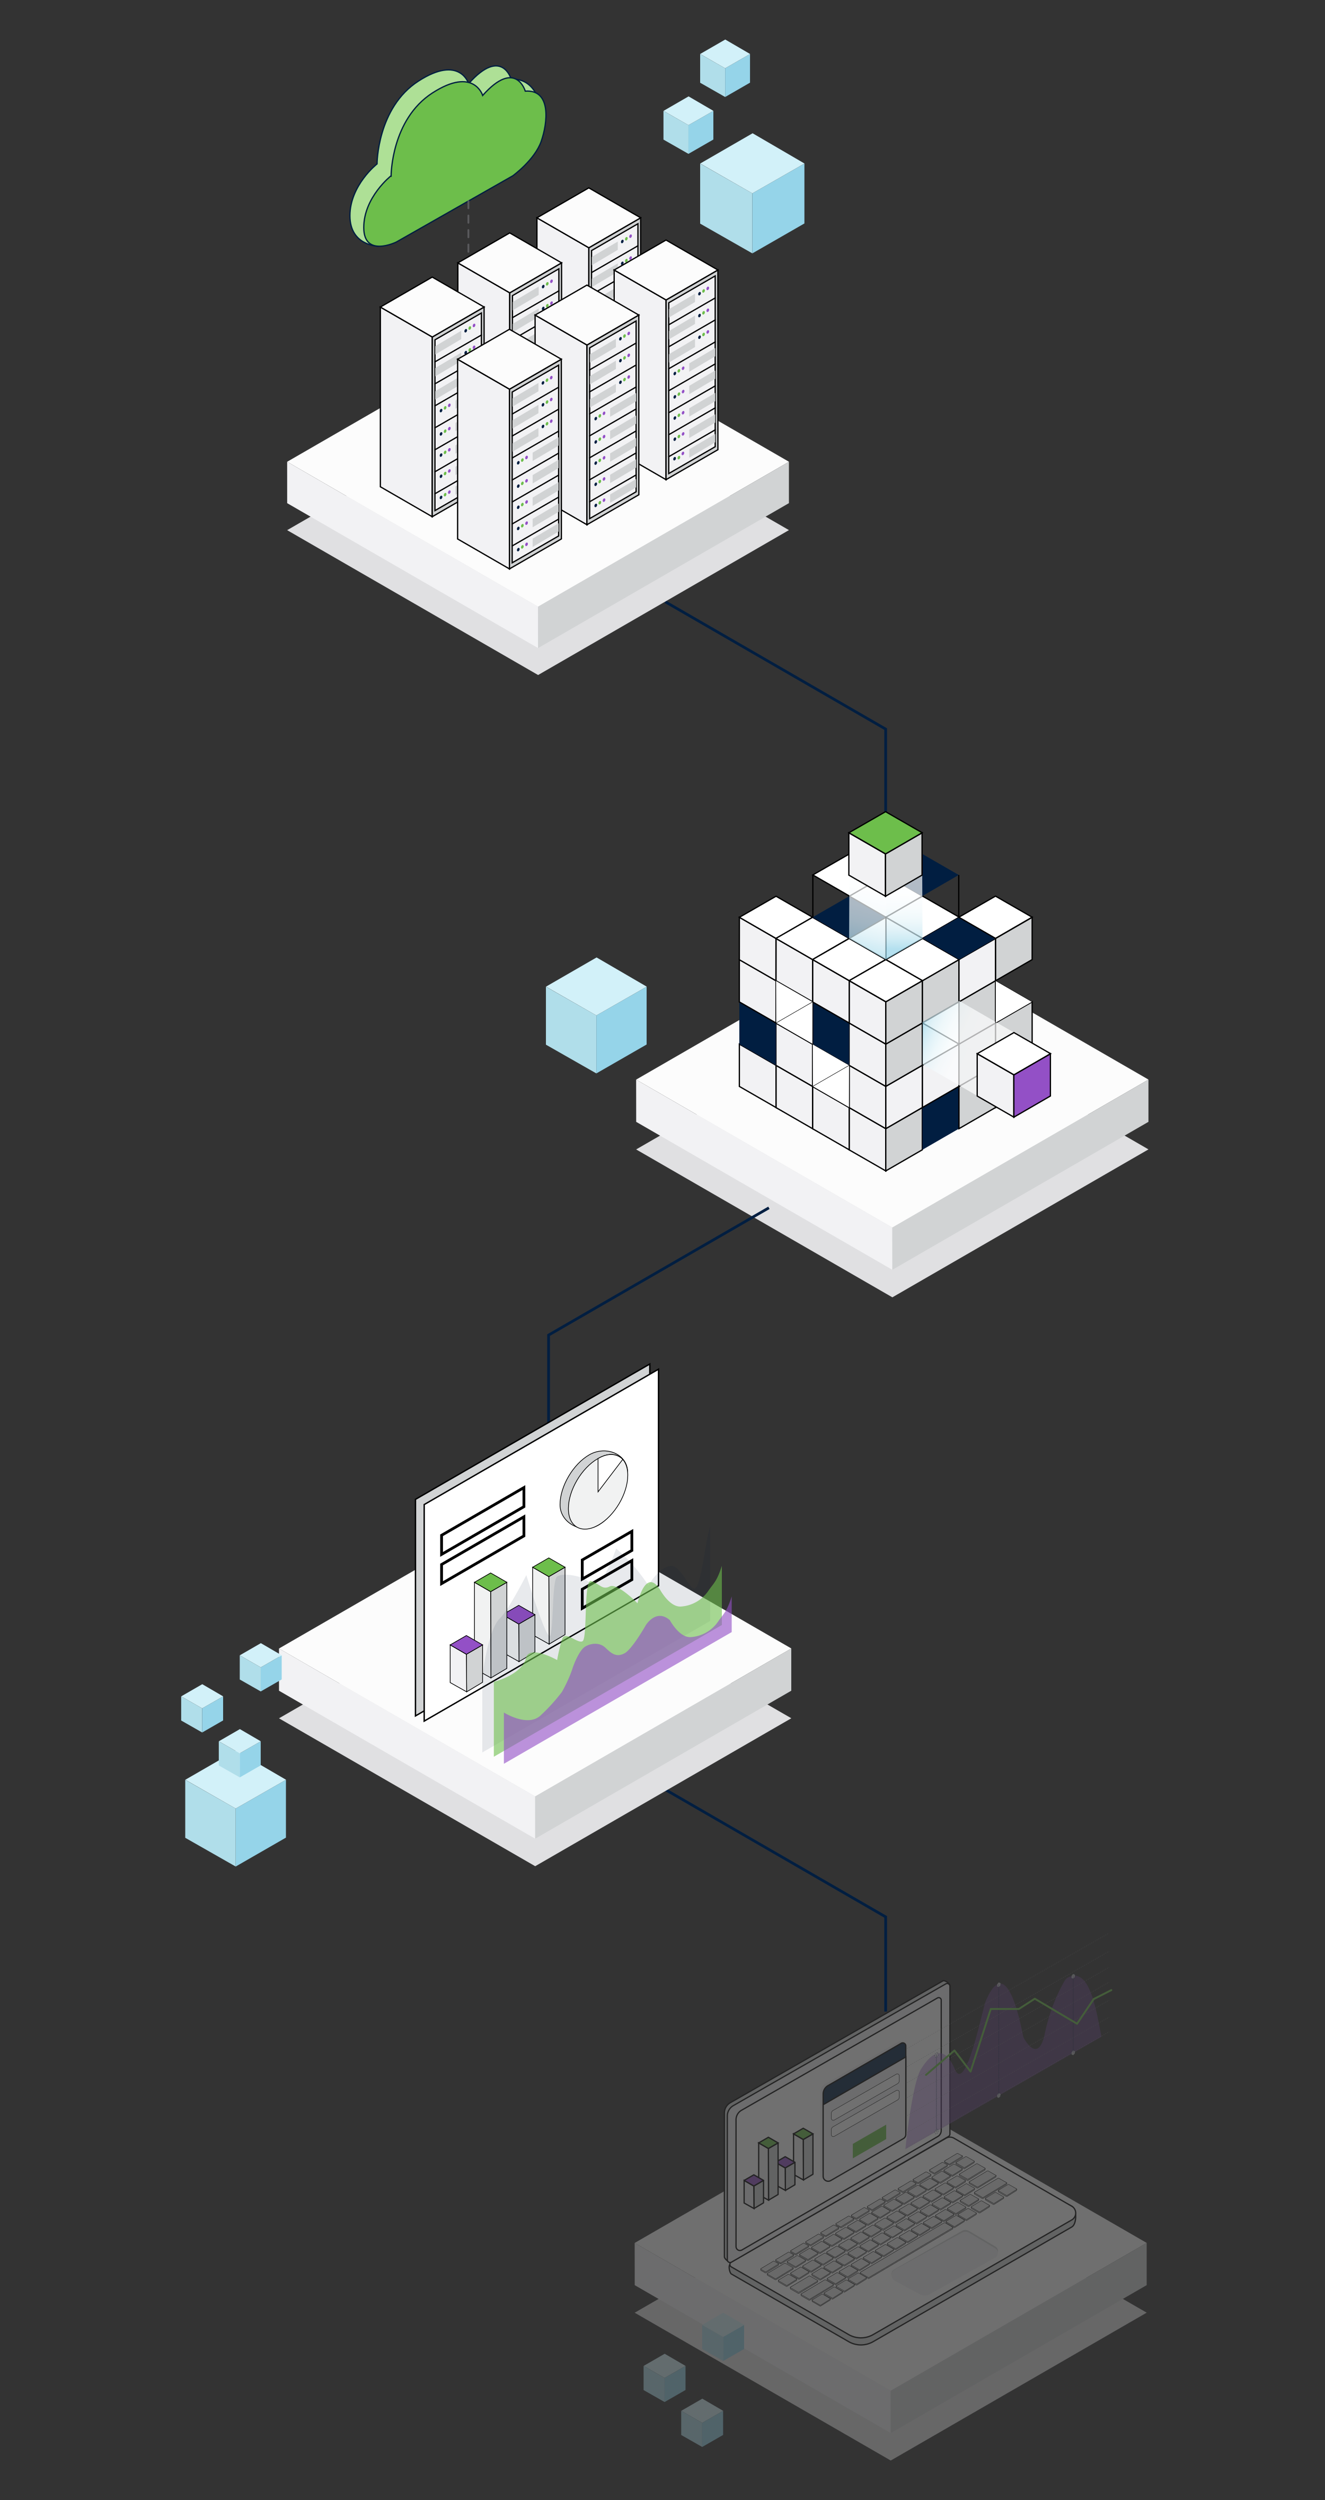 <svg xmlns="http://www.w3.org/2000/svg" xmlns:xlink="http://www.w3.org/1999/xlink" viewBox="0 0 524.51 989.24"><rect x="0" y="0" width="524.51" height="989.24" fill="#333333" stroke="none"/><defs><style>.a,.al,.am,.ao,.aq{fill:none;}.a,.ak,.al,.am,.an,.ao,.y,.z{stroke:#011e41;}.a,.ac,.ad,.ae,.ag,.ai,.ak,.an,.ap,.ar,.as,.at,.au,.av,.aw,.ax,.ay,.az,.f,.h,.i,.j,.o,.s,.t,.u,.y,.z{stroke-miterlimit:10;}.a{stroke-width:1.08px;}.b{fill:#e0e0e2;}.ai,.ax,.c,.f{fill:#f2f2f4;}.d,.u{fill:#fcfcfc;}.af,.ar,.at,.e,.h{fill:#d1d3d4;}.ac,.ad,.ae,.af,.ag,.ah,.ai,.ar,.as,.at,.au,.av,.aw,.ax,.ay,.az,.f,.h,.i,.j,.o,.s,.t,.u,.v{stroke:#000;}.ad,.af,.ag,.ah,.ai,.f,.h,.i,.j,.s,.t,.u,.v,.y,.z{stroke-width:0.5px;}.ad,.ba,.g{fill:#011e41;}.ae,.as,.ay,.az,.i,.o{fill:#fff;}.j{fill:#f7f7f7;}.k,.l,.m,.n{opacity:0.7;}.k{fill:url(#a);}.l{fill:url(#b);}.m{fill:url(#c);}.n{fill:url(#d);}.o{stroke-width:0.15px;}.p{fill:#b0deea;}.q{fill:#95d4e9;}.r{fill:#d2f1f9;}.ah,.aj,.aw,.bc,.s,.x{fill:#9350c6;}.av,.bb,.t,.w,.z{fill:#6dbe4b;}.aa,.ag,.ak,.an,.ap,.au,.v{fill:#f1f2f2;}.aa,.af,.ah,.ai,.al,.am,.ao,.aq,.v{stroke-linecap:round;}.aa,.af,.ah,.al,.am,.ao,.aq,.v{stroke-linejoin:round;}.y{fill:#aee096;}.aa{stroke:#6d6e71;stroke-width:0.72px;stroke-dasharray:2.87;}.aa,.ak,.an,.ap{opacity:0.67;}.ab{opacity:0.3;}.ac{fill:#e6e7e8;}.ac,.ae{stroke-width:0.15px;}.aj{opacity:0.42;}.ak,.al,.am,.an,.ao,.ap{stroke-width:0.14px;}.ak,.ap{stroke-dasharray:0.4;}.am{stroke-dasharray:0.27 0.27;}.an{stroke-dasharray:0.4;}.ao{stroke-dasharray:0.27 0.27;}.ap{stroke:#939598;}.aq{stroke:#6dbe4b;stroke-width:0.75px;}.ar,.as{stroke-width:0.55px;}.at,.au,.av,.aw,.ax,.ay{stroke-width:0.28px;}.az{stroke-width:1.1px;}.ba{opacity:0.09;}.bb{opacity:0.6;}.bc{opacity:0.62;}</style><linearGradient id="a" x1="386.73" y1="424.51" x2="360.68" y2="411.92" gradientUnits="userSpaceOnUse"><stop offset="0" stop-color="#fff"/><stop offset="0.35" stop-color="#fdfeff"/><stop offset="0.52" stop-color="#f5fbfd"/><stop offset="0.65" stop-color="#e8f6fa"/><stop offset="0.76" stop-color="#d6eef6"/><stop offset="0.86" stop-color="#bee5f1"/><stop offset="0.95" stop-color="#a1d9eb"/><stop offset="0.98" stop-color="#95d4e9"/></linearGradient><linearGradient id="b" x1="391.93" y1="410.99" x2="364.52" y2="397.74" xlink:href="#a"/><linearGradient id="c" x1="348.92" y1="337.1" x2="338.17" y2="379.89" xlink:href="#a"/><linearGradient id="d" x1="358.46" y1="341.73" x2="357.47" y2="376.16" xlink:href="#a"/></defs><polyline class="a" points="263.37 238.13 350.59 288.49 350.59 325.96"/><polyline class="a" points="263.37 708.12 350.59 758.49 350.59 795.95"/><polygon class="b" points="454.63 454.8 353.24 396.27 251.82 454.82 353.25 513.34 454.63 454.8"/><polygon class="c" points="251.82 427.19 251.84 443.91 353.24 502.45 353.22 485.73 251.82 427.19"/><polygon class="d" points="454.63 427.18 353.24 368.65 251.82 427.19 353.25 485.72 454.63 427.18"/><polygon class="e" points="353.24 502.45 454.62 443.9 454.62 427.17 353.22 485.72 353.24 502.45"/><polygon class="f" points="350.64 463.32 350.64 446.6 336.13 438.24 336.13 454.98 350.64 463.32"/><polygon class="f" points="336.16 454.97 336.16 438.24 321.65 429.88 321.65 446.62 336.16 454.97"/><polygon class="f" points="321.67 446.61 321.67 429.88 307.16 421.52 307.16 438.26 321.67 446.61"/><polygon class="f" points="307.19 438.24 307.19 421.52 292.68 413.15 292.68 429.89 307.19 438.24"/><polygon class="f" points="350.63 446.59 350.63 429.87 336.12 421.5 336.12 438.25 350.63 446.59"/><polygon class="f" points="336.15 438.24 336.15 421.51 321.64 413.15 321.64 429.89 336.15 438.24"/><polygon class="f" points="321.66 429.88 321.66 413.15 307.15 404.79 307.15 421.53 321.66 429.88"/><polygon class="g" points="307.18 421.51 307.18 404.79 292.67 396.42 292.67 413.16 307.18 421.51"/><polygon class="f" points="350.63 429.87 350.63 413.15 336.12 404.78 336.12 421.52 350.63 429.87"/><polygon class="g" points="336.15 421.52 336.15 404.79 321.64 396.43 321.64 413.17 336.15 421.52"/><polygon class="f" points="321.66 413.15 321.66 396.43 307.15 388.06 307.15 404.81 321.66 413.15"/><polygon class="f" points="307.18 404.79 307.18 388.06 292.67 379.7 292.67 396.44 307.18 404.79"/><polygon class="f" points="350.65 413.14 350.65 396.42 336.14 388.05 336.14 404.79 350.65 413.14"/><polygon class="f" points="336.17 404.79 336.17 388.06 321.66 379.7 321.66 396.44 336.17 404.79"/><polygon class="f" points="321.68 396.42 321.68 379.7 307.17 371.34 307.17 388.08 321.68 396.42"/><polygon class="f" points="307.15 388.06 307.17 371.34 292.69 362.97 292.67 379.75 307.15 388.06"/><polygon class="h" points="350.64 463.32 350.63 446.59 365.1 438.25 365.1 454.96 350.64 463.32"/><polygon class="g" points="365.13 454.96 365.12 438.23 379.59 429.89 379.59 446.6 365.13 454.96"/><polygon class="h" points="379.62 446.6 379.61 429.87 394.08 421.52 394.08 438.24 379.62 446.6"/><polygon class="f" points="394.1 438.24 394.09 421.51 408.56 413.16 408.56 429.87 394.1 438.24"/><polygon class="f" points="350.66 446.59 350.65 429.86 365.12 421.51 365.12 438.22 350.66 446.59"/><polygon class="f" points="365.15 438.22 365.14 421.49 379.61 413.15 379.61 429.86 365.15 438.22"/><polygon class="h" points="379.63 429.86 379.62 413.13 394.09 404.79 394.09 421.5 379.63 429.86"/><polygon class="h" points="394.12 421.5 394.11 404.77 408.58 396.42 408.58 413.13 394.12 421.5"/><polygon class="h" points="350.66 429.86 350.65 413.13 365.12 404.79 365.12 421.5 350.66 429.86"/><polygon class="h" points="379.63 413.14 379.62 396.41 394.09 388.06 394.09 404.78 379.63 413.14"/><polygon class="h" points="350.66 413.15 350.65 396.42 365.12 388.07 365.12 404.78 350.66 413.15"/><polygon class="h" points="365.15 404.78 365.14 388.06 379.61 379.71 379.61 396.42 365.15 404.78"/><polygon class="f" points="379.63 396.42 379.62 379.69 394.09 371.35 394.09 388.06 379.63 396.42"/><polygon class="h" points="394.12 388.06 394.11 371.33 408.58 362.98 408.58 379.7 394.12 388.06"/><polygon class="i" points="292.69 362.97 307.2 354.63 321.68 362.96 307.2 371.34 292.69 362.97"/><polygon class="i" points="307.14 371.32 321.65 362.98 336.13 371.31 321.65 379.69 307.14 371.32"/><polygon class="i" points="321.67 379.68 336.18 371.33 350.67 379.67 336.18 388.04 321.67 379.68"/><polygon class="i" points="336.17 388.03 350.68 379.69 365.16 388.02 350.68 396.39 336.17 388.03"/><polygon class="g" points="321.65 362.97 336.17 354.62 350.65 362.96 336.17 371.33 321.65 362.97"/><polygon class="i" points="336.19 371.32 350.7 362.98 365.18 371.31 350.7 379.69 336.19 371.32"/><polygon class="i" points="350.69 379.68 365.2 371.33 379.68 379.67 365.2 388.04 350.69 379.68"/><polygon class="i" points="336.17 354.58 350.68 346.24 365.16 354.57 350.68 362.94 336.17 354.58"/><polygon class="i" points="350.7 362.94 365.21 354.59 379.7 362.92 365.21 371.3 350.7 362.94"/><polygon class="g" points="365.2 371.29 379.71 362.94 394.19 371.28 379.71 379.65 365.2 371.29"/><polygon class="g" points="350.53 346.23 365.04 337.88 379.53 346.22 365.04 354.59 350.53 346.23"/><polygon class="i" points="321.77 346.21 336.28 337.87 350.76 346.2 336.28 354.57 321.77 346.21"/><polygon class="i" points="379.56 362.94 394.07 354.59 408.56 362.92 394.07 371.3 379.56 362.94"/><line class="i" x1="379.53" y1="346.22" x2="379.53" y2="362.69"/><line class="j" x1="350.71" y1="362.93" x2="350.71" y2="379.68"/><line class="j" x1="321.77" y1="346.21" x2="321.77" y2="362.97"/><polygon class="i" points="379.63 413.14 365.15 404.78 365.12 421.5 379.63 413.14"/><polygon class="k" points="365.23 421.13 394.17 437.84 394.17 421.11 365.23 404.38 365.23 421.13"/><polygon class="l" points="365.23 404.43 394.17 421.13 408.66 412.77 379.73 396.04 365.23 404.43"/><polygon class="m" points="350.67 379.68 350.68 346.25 336.28 337.88 336.13 371.33 350.67 379.68"/><polygon class="n" points="365.18 371.33 365.04 337.9 350.76 346.26 350.61 379.7 365.18 371.33"/><polygon class="o" points="307.18 404.79 321.68 396.42 321.66 413.15 307.18 404.79"/><polygon class="o" points="321.66 429.87 336.17 421.5 336.14 438.23 321.66 429.87"/><polygon class="o" points="408.58 396.42 394.12 388.06 394.09 404.79 408.58 396.42"/><polygon class="p" points="216.11 390.43 236.07 401.8 236.07 424.74 216.11 413.37 216.11 390.43"/><polyline class="q" points="236.07 401.8 255.97 390.43 255.97 413.3 236.07 424.74"/><polygon class="r" points="256 390.4 236.16 378.85 216.14 390.4 236.07 401.8 256 390.4"/><polygon class="o" points="307.15 388.06 307.18 404.79 321.68 396.42 307.15 388.06"/><polygon class="o" points="321.65 413.15 321.68 429.88 336.18 421.51 321.65 413.15"/><polygon class="f" points="401.34 442.04 401.34 425.31 386.83 416.95 386.83 433.69 401.34 442.04"/><polygon class="s" points="401.35 442.05 401.33 425.32 415.81 416.97 415.81 433.68 401.35 442.05"/><polygon class="i" points="386.86 416.93 401.37 408.58 415.85 416.92 401.37 425.29 386.86 416.93"/><polygon class="f" points="350.53 354.63 350.53 337.9 336.02 329.54 336.02 346.28 350.53 354.63"/><polygon class="h" points="350.54 354.63 350.53 337.9 365 329.56 365 346.27 350.54 354.63"/><polygon class="t" points="336.05 329.51 350.56 321.17 365.04 329.5 350.56 337.88 336.05 329.51"/><polygon class="b" points="312.31 209.76 213 152.44 113.67 209.78 213.01 267.1 312.31 209.76"/><polygon class="c" points="113.67 182.72 113.68 199.1 213 256.44 212.99 240.06 113.67 182.72"/><polygon class="d" points="312.31 182.71 213 125.38 113.67 182.72 213.01 240.05 312.31 182.71"/><polygon class="e" points="213 256.44 312.3 199.09 312.3 182.7 212.99 240.05 213 256.44"/><polygon class="f" points="212.55 86.19 233.1 98.04 233.08 169.15 212.55 157.3 212.55 86.19"/><polygon class="h" points="233.1 98.04 253.61 86.18 253.62 157.29 233.08 169.15 233.1 98.04"/><polygon class="f" points="234.17 99.15 252.53 88.53 252.55 156.11 234.16 166.73 234.17 99.15"/><polygon class="u" points="212.55 86.19 233.08 74.33 253.61 86.18 233.1 98.04 212.55 86.19"/><line class="v" x1="234.15" y1="107.86" x2="252.54" y2="97.25"/><line class="v" x1="234.15" y1="116.56" x2="252.54" y2="105.95"/><line class="v" x1="234.15" y1="125.26" x2="252.54" y2="114.65"/><line class="v" x1="234.15" y1="133.96" x2="252.54" y2="123.35"/><line class="v" x1="234.15" y1="142.66" x2="252.54" y2="132.05"/><line class="v" x1="234.15" y1="151.36" x2="252.54" y2="140.74"/><line class="v" x1="234.15" y1="160.05" x2="252.54" y2="149.44"/><ellipse class="g" cx="246.35" cy="95.57" rx="0.72" ry="0.49" transform="translate(66.12 288.79) rotate(-68.2)"/><ellipse class="w" cx="247.96" cy="94.49" rx="0.72" ry="0.49" transform="translate(68.13 289.61) rotate(-68.2)"/><ellipse class="x" cx="249.63" cy="93.47" rx="0.72" ry="0.49" transform="translate(70.12 290.52) rotate(-68.2)"/><ellipse class="g" cx="246.35" cy="104.22" rx="0.72" ry="0.49" transform="translate(58.08 294.23) rotate(-68.2)"/><ellipse class="w" cx="247.96" cy="103.14" rx="0.72" ry="0.49" transform="translate(60.09 295.05) rotate(-68.2)"/><ellipse class="x" cx="249.63" cy="102.13" rx="0.72" ry="0.49" transform="translate(62.09 295.96) rotate(-68.2)"/><ellipse class="g" cx="246.35" cy="112.79" rx="0.72" ry="0.49" transform="translate(50.12 299.62) rotate(-68.2)"/><ellipse class="w" cx="247.96" cy="111.72" rx="0.72" ry="0.49" transform="translate(52.13 300.44) rotate(-68.2)"/><ellipse class="x" cx="249.63" cy="110.7" rx="0.72" ry="0.49" transform="translate(54.13 301.35) rotate(-68.2)"/><ellipse class="g" cx="236.58" cy="127.17" rx="0.72" ry="0.49" transform="matrix(0.37, -0.93, 0.93, 0.37, 30.63, 299.59)"/><ellipse class="w" cx="238.19" cy="126.09" rx="0.72" ry="0.49" transform="translate(32.64 300.4) rotate(-68.2)"/><ellipse class="x" cx="239.86" cy="125.08" rx="0.72" ry="0.49" transform="translate(34.64 301.31) rotate(-68.2)"/><ellipse class="g" cx="236.58" cy="136.4" rx="0.72" ry="0.49" transform="translate(22.06 305.39) rotate(-68.2)"/><ellipse class="w" cx="238.19" cy="135.32" rx="0.72" ry="0.49" transform="matrix(0.37, -0.93, 0.93, 0.37, 24.07, 306.2)"/><ellipse class="x" cx="239.86" cy="134.31" rx="0.72" ry="0.49" transform="translate(26.07 307.12) rotate(-68.2)"/><ellipse class="g" cx="236.58" cy="144.78" rx="0.72" ry="0.49" transform="translate(14.28 310.65) rotate(-68.2)"/><ellipse class="w" cx="238.19" cy="143.7" rx="0.72" ry="0.49" transform="matrix(0.37, -0.93, 0.93, 0.37, 16.3, 311.47)"/><ellipse class="x" cx="239.86" cy="142.68" rx="0.72" ry="0.49" transform="translate(18.29 312.38) rotate(-68.2)"/><ellipse class="g" cx="236.58" cy="153.15" rx="0.72" ry="0.49" transform="translate(6.51 315.92) rotate(-68.2)"/><ellipse class="w" cx="238.19" cy="152.07" rx="0.72" ry="0.49" transform="translate(8.52 316.73) rotate(-68.2)"/><ellipse class="x" cx="239.86" cy="151.06" rx="0.72" ry="0.49" transform="translate(10.51 317.65) rotate(-68.2)"/><ellipse class="g" cx="236.58" cy="161.53" rx="0.72" ry="0.49" transform="translate(-1.27 321.18) rotate(-68.2)"/><ellipse class="w" cx="238.19" cy="160.45" rx="0.72" ry="0.49" transform="translate(0.74 322) rotate(-68.2)"/><ellipse class="x" cx="239.86" cy="159.44" rx="0.72" ry="0.49" transform="translate(2.74 322.91) rotate(-68.2)"/><polygon class="e" points="234.28 104.95 234.28 101.66 244.56 95.57 244.56 98.86 234.28 104.95"/><polygon class="e" points="234.28 113.61 234.28 110.31 244.56 104.22 244.56 107.52 234.28 113.61"/><polygon class="e" points="234.28 122.77 234.28 119.47 244.56 113.38 244.56 116.67 234.28 122.77"/><polygon class="e" points="242.26 126.43 242.26 123.14 252.54 117.05 252.54 120.34 242.26 126.43"/><polygon class="e" points="242.26 135.32 242.26 132.03 252.54 125.93 252.54 129.23 242.26 135.32"/><polygon class="e" points="242.26 144.2 242.26 140.91 252.54 134.82 252.54 138.11 242.26 144.2"/><polygon class="e" points="242.26 152.66 242.26 149.37 252.54 143.28 252.54 146.57 242.26 152.66"/><polygon class="e" points="242.26 160.45 242.26 157.16 252.54 151.07 252.54 154.36 242.26 160.45"/><polygon class="f" points="243.12 106.84 263.67 118.69 263.65 189.8 243.12 177.95 243.12 106.84"/><polygon class="h" points="263.67 118.69 284.18 106.83 284.19 177.94 263.65 189.8 263.67 118.69"/><polygon class="f" points="264.74 119.8 283.11 109.18 283.12 176.76 264.73 187.38 264.74 119.8"/><polygon class="u" points="243.12 106.84 263.65 94.98 284.18 106.83 263.67 118.69 243.12 106.84"/><line class="v" x1="264.73" y1="128.52" x2="283.11" y2="117.9"/><line class="v" x1="264.73" y1="137.22" x2="283.11" y2="126.6"/><line class="v" x1="264.73" y1="145.91" x2="283.11" y2="135.3"/><line class="v" x1="264.73" y1="154.61" x2="283.11" y2="144"/><line class="v" x1="264.73" y1="163.31" x2="283.11" y2="152.7"/><line class="v" x1="264.73" y1="172.01" x2="283.11" y2="161.4"/><line class="v" x1="264.73" y1="180.71" x2="283.11" y2="170.09"/><ellipse class="g" cx="276.92" cy="116.22" rx="0.72" ry="0.49" transform="translate(66.16 330.16) rotate(-68.2)"/><ellipse class="w" cx="278.53" cy="115.14" rx="0.72" ry="0.49" transform="translate(68.17 330.97) rotate(-68.2)"/><ellipse class="x" cx="280.2" cy="114.12" rx="0.72" ry="0.49" transform="translate(70.16 331.89) rotate(-68.2)"/><ellipse class="g" cx="276.92" cy="124.87" rx="0.72" ry="0.49" transform="translate(58.12 335.6) rotate(-68.2)"/><ellipse class="w" cx="278.53" cy="123.79" rx="0.72" ry="0.49" transform="translate(60.13 336.41) rotate(-68.2)"/><ellipse class="x" cx="280.2" cy="122.78" rx="0.72" ry="0.49" transform="translate(62.13 337.33) rotate(-68.2)"/><ellipse class="g" cx="276.92" cy="133.45" rx="0.72" ry="0.49" transform="translate(50.16 340.99) rotate(-68.2)"/><ellipse class="w" cx="278.53" cy="132.37" rx="0.72" ry="0.49" transform="translate(52.17 341.8) rotate(-68.2)"/><ellipse class="x" cx="280.2" cy="131.35" rx="0.72" ry="0.49" transform="translate(54.17 342.72) rotate(-68.2)"/><ellipse class="g" cx="267.15" cy="147.82" rx="0.72" ry="0.49" transform="translate(30.67 340.95) rotate(-68.2)"/><ellipse class="w" cx="268.76" cy="146.74" rx="0.72" ry="0.49" transform="translate(32.68 341.77) rotate(-68.2)"/><ellipse class="x" cx="270.43" cy="145.73" rx="0.72" ry="0.49" transform="translate(34.68 342.68) rotate(-68.2)"/><ellipse class="g" cx="267.15" cy="157.05" rx="0.72" ry="0.49" transform="translate(22.1 346.75) rotate(-68.2)"/><ellipse class="w" cx="268.76" cy="155.97" rx="0.72" ry="0.49" transform="translate(24.12 347.57) rotate(-68.2)"/><ellipse class="x" cx="270.43" cy="154.96" rx="0.72" ry="0.49" transform="translate(26.11 348.48) rotate(-68.2)"/><ellipse class="g" cx="267.15" cy="165.43" rx="0.72" ry="0.49" transform="translate(14.33 352.02) rotate(-68.2)"/><ellipse class="w" cx="268.76" cy="164.35" rx="0.72" ry="0.49" transform="translate(16.34 352.83) rotate(-68.2)"/><ellipse class="x" cx="270.43" cy="163.33" rx="0.72" ry="0.49" transform="translate(18.33 353.75) rotate(-68.2)"/><ellipse class="g" cx="267.15" cy="173.8" rx="0.72" ry="0.49" transform="translate(6.55 357.28) rotate(-68.2)"/><ellipse class="w" cx="268.76" cy="172.73" rx="0.72" ry="0.49" transform="translate(8.56 358.1) rotate(-68.2)"/><ellipse class="x" cx="270.43" cy="171.71" rx="0.72" ry="0.49" transform="translate(10.55 359.01) rotate(-68.2)"/><ellipse class="g" cx="267.15" cy="182.18" rx="0.72" ry="0.49" transform="matrix(0.37, -0.93, 0.93, 0.37, -1.23, 362.55)"/><ellipse class="w" cx="268.76" cy="181.1" rx="0.72" ry="0.49" transform="translate(0.78 363.36) rotate(-68.2)"/><ellipse class="x" cx="270.43" cy="180.09" rx="0.72" ry="0.49" transform="matrix(0.37, -0.93, 0.93, 0.37, 2.78, 364.28)"/><polygon class="e" points="264.85 125.61 264.85 122.31 275.13 116.22 275.13 119.51 264.85 125.61"/><polygon class="e" points="264.85 134.26 264.85 130.97 275.13 124.87 275.13 128.17 264.85 134.26"/><polygon class="e" points="264.85 143.42 264.85 140.13 275.13 134.03 275.13 137.33 264.85 143.42"/><polygon class="e" points="272.83 147.09 272.83 143.79 283.11 137.7 283.11 140.99 272.83 147.09"/><polygon class="e" points="272.83 155.97 272.83 152.68 283.11 146.59 283.11 149.88 272.83 155.97"/><polygon class="e" points="272.83 164.85 272.83 161.56 283.11 155.47 283.11 158.76 272.83 164.85"/><polygon class="e" points="272.83 173.32 272.83 170.02 283.11 163.93 283.11 167.22 272.83 173.32"/><polygon class="e" points="272.83 181.1 272.83 177.81 283.11 171.72 283.11 175.01 272.83 181.1"/><path class="y" d="M149.87,97.43l47.61-32.55s13.33-6.33,15.9-13.66-.54-20.55-11-19.85c0,0-3.76-13-16.86,1.72,0,0-3.51-11.55-19.88-1s-16.38,32.77-16.38,32.77-10.72,8.43-10.74,20.48S149.87,97.43,149.87,97.43Z"/><path class="z" d="M156.87,95.78,203,69.56s8.66-6.29,11.23-13.62,4.13-20.58-6.3-19.88c0,0-3.76-13-16.86,1.71,0,0-3.5-11.55-19.88-1s-16.37,32.77-16.37,32.77S144,78,144,90.05,156.87,95.78,156.87,95.78Z"/><line class="aa" x1="185.42" y1="79.54" x2="185.42" y2="101.38"/><polygon class="f" points="181.25 104.02 201.79 115.87 201.77 186.98 181.25 175.13 181.25 104.02"/><polygon class="h" points="201.79 115.87 222.3 104.01 222.31 175.12 201.77 186.98 201.79 115.87"/><polygon class="f" points="202.86 116.99 221.23 106.37 221.24 173.94 202.85 184.56 202.86 116.99"/><polygon class="u" points="181.25 104.02 201.77 92.16 222.3 104.01 201.79 115.87 181.25 104.02"/><line class="v" x1="202.85" y1="125.7" x2="221.23" y2="115.09"/><line class="v" x1="202.85" y1="134.4" x2="221.23" y2="123.78"/><line class="v" x1="202.85" y1="143.09" x2="221.23" y2="132.48"/><line class="v" x1="202.85" y1="151.79" x2="221.23" y2="141.18"/><line class="v" x1="202.85" y1="160.49" x2="221.23" y2="149.88"/><line class="v" x1="202.85" y1="169.19" x2="221.23" y2="158.58"/><line class="v" x1="202.85" y1="177.89" x2="221.23" y2="167.28"/><ellipse class="g" cx="215.04" cy="113.4" rx="0.72" ry="0.49" transform="translate(29.88 270.94) rotate(-68.2)"/><ellipse class="w" cx="216.65" cy="112.32" rx="0.72" ry="0.49" transform="translate(31.89 271.75) rotate(-68.2)"/><ellipse class="x" cx="218.32" cy="111.31" rx="0.72" ry="0.49" transform="translate(33.88 272.66) rotate(-68.2)"/><ellipse class="g" cx="215.04" cy="122.05" rx="0.72" ry="0.49" transform="translate(21.84 276.38) rotate(-68.2)"/><ellipse class="w" cx="216.65" cy="120.98" rx="0.72" ry="0.49" transform="translate(23.86 277.19) rotate(-68.2)"/><ellipse class="x" cx="218.32" cy="119.96" rx="0.72" ry="0.49" transform="translate(25.85 278.1) rotate(-68.2)"/><ellipse class="g" cx="215.04" cy="130.63" rx="0.72" ry="0.49" transform="translate(13.88 281.76) rotate(-68.2)"/><ellipse class="w" cx="216.65" cy="129.55" rx="0.72" ry="0.49" transform="translate(15.9 282.58) rotate(-68.2)"/><ellipse class="x" cx="218.32" cy="128.53" rx="0.72" ry="0.49" transform="translate(17.89 283.49) rotate(-68.2)"/><ellipse class="g" cx="205.27" cy="145" rx="0.72" ry="0.49" transform="translate(-5.61 281.73) rotate(-68.2)"/><ellipse class="w" cx="206.88" cy="143.93" rx="0.72" ry="0.49" transform="translate(-3.59 282.54) rotate(-68.2)"/><ellipse class="x" cx="208.55" cy="142.91" rx="0.72" ry="0.49" transform="translate(-1.6 283.46) rotate(-68.2)"/><ellipse class="g" cx="205.27" cy="154.23" rx="0.72" ry="0.49" transform="translate(-14.17 287.53) rotate(-68.2)"/><ellipse class="w" cx="206.88" cy="153.15" rx="0.72" ry="0.49" transform="translate(-12.16 288.34) rotate(-68.2)"/><ellipse class="x" cx="208.55" cy="152.14" rx="0.72" ry="0.49" transform="translate(-10.17 289.26) rotate(-68.2)"/><ellipse class="g" cx="205.27" cy="162.61" rx="0.72" ry="0.49" transform="translate(-21.95 292.79) rotate(-68.2)"/><ellipse class="w" cx="206.88" cy="161.53" rx="0.72" ry="0.49" transform="translate(-19.94 293.61) rotate(-68.2)"/><ellipse class="x" cx="208.55" cy="160.52" rx="0.72" ry="0.49" transform="translate(-17.95 294.52) rotate(-68.2)"/><ellipse class="g" cx="205.27" cy="170.99" rx="0.72" ry="0.49" transform="translate(-29.73 298.06) rotate(-68.2)"/><ellipse class="w" cx="206.88" cy="169.91" rx="0.72" ry="0.49" transform="translate(-27.72 298.87) rotate(-68.2)"/><ellipse class="x" cx="208.55" cy="168.89" rx="0.72" ry="0.49" transform="translate(-25.72 299.79) rotate(-68.2)"/><ellipse class="g" cx="205.27" cy="179.36" rx="0.72" ry="0.49" transform="translate(-37.51 303.33) rotate(-68.2)"/><ellipse class="w" cx="206.88" cy="178.28" rx="0.72" ry="0.49" transform="translate(-35.49 304.14) rotate(-68.2)"/><ellipse class="x" cx="208.55" cy="177.27" rx="0.72" ry="0.49" transform="translate(-33.5 305.05) rotate(-68.2)"/><polygon class="e" points="202.97 122.79 202.97 119.49 213.25 113.4 213.25 116.69 202.97 122.79"/><polygon class="e" points="202.97 131.44 202.97 128.15 213.25 122.05 213.25 125.35 202.97 131.44"/><polygon class="e" points="202.97 140.6 202.97 137.31 213.25 131.21 213.25 134.51 202.97 140.6"/><polygon class="e" points="210.95 144.27 210.95 140.97 221.23 134.88 221.23 138.18 210.95 144.27"/><polygon class="e" points="210.95 153.15 210.95 149.86 221.23 143.77 221.23 147.06 210.95 153.15"/><polygon class="e" points="210.95 162.04 210.95 158.74 221.23 152.65 221.23 155.94 210.95 162.04"/><polygon class="e" points="210.95 170.5 210.95 167.2 221.23 161.11 221.23 164.41 210.95 170.5"/><polygon class="e" points="210.95 178.29 210.95 174.99 221.23 168.9 221.23 172.19 210.95 178.29"/><polygon class="f" points="211.82 124.67 232.36 136.52 232.34 207.63 211.82 195.78 211.82 124.67"/><polygon class="h" points="232.36 136.52 252.87 124.66 252.89 195.77 232.34 207.63 232.36 136.52"/><polygon class="f" points="233.43 137.64 251.8 127.02 251.81 194.59 233.42 205.21 233.43 137.64"/><polygon class="u" points="211.82 124.67 232.34 112.81 252.87 124.66 232.36 136.52 211.82 124.67"/><line class="v" x1="233.42" y1="146.35" x2="251.8" y2="135.74"/><line class="v" x1="233.42" y1="155.05" x2="251.8" y2="144.44"/><line class="v" x1="233.42" y1="163.75" x2="251.8" y2="153.13"/><line class="v" x1="233.42" y1="172.45" x2="251.8" y2="161.83"/><line class="v" x1="233.42" y1="181.14" x2="251.8" y2="170.53"/><line class="v" x1="233.42" y1="189.84" x2="251.8" y2="179.23"/><line class="v" x1="233.42" y1="198.54" x2="251.8" y2="187.93"/><ellipse class="g" cx="245.61" cy="134.05" rx="0.72" ry="0.49" transform="translate(29.92 312.3) rotate(-68.2)"/><ellipse class="w" cx="247.22" cy="132.97" rx="0.72" ry="0.49" transform="translate(31.93 313.12) rotate(-68.2)"/><ellipse class="x" cx="248.89" cy="131.96" rx="0.72" ry="0.49" transform="translate(33.93 314.03) rotate(-68.2)"/><ellipse class="g" cx="245.61" cy="142.71" rx="0.72" ry="0.49" transform="translate(21.89 317.74) rotate(-68.2)"/><ellipse class="w" cx="247.22" cy="141.63" rx="0.72" ry="0.49" transform="translate(23.9 318.56) rotate(-68.2)"/><ellipse class="x" cx="248.89" cy="140.61" rx="0.72" ry="0.49" transform="translate(25.89 319.47) rotate(-68.2)"/><ellipse class="g" cx="245.61" cy="151.28" rx="0.72" ry="0.49" transform="translate(13.93 323.13) rotate(-68.2)"/><ellipse class="w" cx="247.22" cy="150.2" rx="0.72" ry="0.49" transform="translate(15.94 323.95) rotate(-68.2)"/><ellipse class="x" cx="248.89" cy="149.19" rx="0.72" ry="0.49" transform="translate(17.93 324.86) rotate(-68.2)"/><ellipse class="g" cx="235.84" cy="165.66" rx="0.72" ry="0.49" transform="translate(-5.56 323.09) rotate(-68.2)"/><ellipse class="w" cx="237.45" cy="164.58" rx="0.72" ry="0.49" transform="translate(-3.55 323.91) rotate(-68.2)"/><ellipse class="x" cx="239.12" cy="163.56" rx="0.72" ry="0.49" transform="translate(-1.56 324.82) rotate(-68.2)"/><ellipse class="g" cx="235.84" cy="174.89" rx="0.72" ry="0.49" transform="translate(-14.13 328.9) rotate(-68.2)"/><ellipse class="w" cx="237.45" cy="173.81" rx="0.72" ry="0.49" transform="translate(-12.12 329.71) rotate(-68.2)"/><ellipse class="x" cx="239.12" cy="172.79" rx="0.72" ry="0.49" transform="translate(-10.13 330.62) rotate(-68.2)"/><ellipse class="g" cx="235.84" cy="183.26" rx="0.72" ry="0.49" transform="translate(-21.91 334.16) rotate(-68.2)"/><ellipse class="w" cx="237.45" cy="182.18" rx="0.72" ry="0.49" transform="translate(-19.9 334.98) rotate(-68.2)"/><ellipse class="x" cx="239.12" cy="181.17" rx="0.72" ry="0.49" transform="translate(-17.9 335.89) rotate(-68.2)"/><ellipse class="g" cx="235.84" cy="191.64" rx="0.72" ry="0.49" transform="translate(-29.69 339.43) rotate(-68.2)"/><ellipse class="w" cx="237.45" cy="190.56" rx="0.72" ry="0.49" transform="translate(-27.68 340.24) rotate(-68.2)"/><ellipse class="x" cx="239.12" cy="189.54" rx="0.72" ry="0.49" transform="translate(-25.68 341.15) rotate(-68.2)"/><ellipse class="g" cx="235.84" cy="200.02" rx="0.72" ry="0.49" transform="translate(-37.46 344.69) rotate(-68.2)"/><ellipse class="w" cx="237.45" cy="198.94" rx="0.72" ry="0.49" transform="translate(-35.45 345.51) rotate(-68.2)"/><ellipse class="x" cx="239.12" cy="197.92" rx="0.72" ry="0.49" transform="translate(-33.46 346.42) rotate(-68.2)"/><polygon class="e" points="233.54 143.44 233.54 140.15 243.82 134.05 243.82 137.35 233.54 143.44"/><polygon class="e" points="233.54 152.09 233.54 148.8 243.82 142.71 243.82 146 233.54 152.09"/><polygon class="e" points="233.54 161.25 233.54 157.96 243.82 151.87 243.82 155.16 233.54 161.25"/><polygon class="e" points="241.52 164.92 241.52 161.63 251.8 155.53 251.8 158.83 241.52 164.92"/><polygon class="e" points="241.52 173.81 241.52 170.51 251.8 164.42 251.8 167.71 241.52 173.81"/><polygon class="e" points="241.52 182.69 241.52 179.4 251.8 173.3 251.8 176.6 241.52 182.69"/><polygon class="e" points="241.52 191.15 241.52 187.86 251.8 181.76 251.8 185.06 241.52 191.15"/><polygon class="e" points="241.52 198.94 241.52 195.65 251.8 189.55 251.8 192.85 241.52 198.94"/><polygon class="f" points="150.57 121.5 171.12 133.35 171.1 204.46 150.57 192.61 150.57 121.5"/><polygon class="h" points="171.12 133.35 191.63 121.49 191.64 192.6 171.1 204.46 171.12 133.35"/><polygon class="f" points="172.19 134.47 190.56 123.85 190.57 191.42 172.18 202.04 172.19 134.47"/><polygon class="u" points="150.57 121.5 171.1 109.64 191.63 121.49 171.12 133.35 150.57 121.5"/><line class="v" x1="172.18" y1="143.18" x2="190.56" y2="132.57"/><line class="v" x1="172.18" y1="151.88" x2="190.56" y2="141.26"/><line class="v" x1="172.18" y1="160.58" x2="190.56" y2="149.96"/><line class="v" x1="172.18" y1="169.27" x2="190.56" y2="158.66"/><line class="v" x1="172.18" y1="177.97" x2="190.56" y2="167.36"/><line class="v" x1="172.18" y1="186.67" x2="190.56" y2="176.06"/><line class="v" x1="172.18" y1="195.37" x2="190.56" y2="184.76"/><ellipse class="g" cx="184.37" cy="130.88" rx="0.72" ry="0.49" transform="translate(-5.63 253.45) rotate(-68.2)"/><ellipse class="w" cx="185.98" cy="129.8" rx="0.72" ry="0.49" transform="translate(-3.62 254.26) rotate(-68.2)"/><ellipse class="x" cx="187.65" cy="128.79" rx="0.72" ry="0.49" transform="translate(-1.62 255.17) rotate(-68.2)"/><ellipse class="g" cx="184.37" cy="139.53" rx="0.72" ry="0.49" transform="translate(-13.66 258.89) rotate(-68.2)"/><ellipse class="w" cx="185.98" cy="138.46" rx="0.72" ry="0.49" transform="translate(-11.65 259.7) rotate(-68.2)"/><ellipse class="x" cx="187.65" cy="137.44" rx="0.72" ry="0.49" transform="translate(-9.66 260.61) rotate(-68.2)"/><ellipse class="g" cx="184.37" cy="148.11" rx="0.72" ry="0.49" transform="translate(-21.62 264.27) rotate(-68.2)"/><ellipse class="w" cx="185.98" cy="147.03" rx="0.72" ry="0.49" transform="translate(-19.61 265.09) rotate(-68.2)"/><ellipse class="x" cx="187.65" cy="146.01" rx="0.72" ry="0.49" transform="translate(-17.62 266) rotate(-68.2)"/><ellipse class="g" cx="174.6" cy="162.48" rx="0.72" ry="0.49" transform="translate(-41.11 264.24) rotate(-68.2)"/><ellipse class="w" cx="176.21" cy="161.41" rx="0.72" ry="0.49" transform="translate(-39.1 265.05) rotate(-68.2)"/><ellipse class="x" cx="177.88" cy="160.39" rx="0.72" ry="0.49" transform="translate(-37.11 265.97) rotate(-68.2)"/><ellipse class="g" cx="174.6" cy="171.71" rx="0.72" ry="0.49" transform="translate(-49.68 270.04) rotate(-68.2)"/><ellipse class="w" cx="176.21" cy="170.64" rx="0.72" ry="0.49" transform="translate(-47.67 270.85) rotate(-68.2)"/><ellipse class="x" cx="177.88" cy="169.62" rx="0.72" ry="0.49" transform="translate(-45.68 271.77) rotate(-68.2)"/><ellipse class="g" cx="174.6" cy="180.09" rx="0.72" ry="0.49" transform="translate(-57.46 275.31) rotate(-68.2)"/><ellipse class="w" cx="176.21" cy="179.01" rx="0.72" ry="0.49" transform="translate(-55.45 276.12) rotate(-68.2)"/><ellipse class="x" cx="177.88" cy="178" rx="0.72" ry="0.49" transform="translate(-53.46 277.03) rotate(-68.2)"/><ellipse class="g" cx="174.6" cy="188.47" rx="0.72" ry="0.49" transform="translate(-65.24 280.57) rotate(-68.2)"/><ellipse class="w" cx="176.21" cy="187.39" rx="0.72" ry="0.49" transform="translate(-63.23 281.38) rotate(-68.2)"/><ellipse class="x" cx="177.88" cy="186.37" rx="0.72" ry="0.49" transform="translate(-61.23 282.3) rotate(-68.2)"/><ellipse class="g" cx="174.6" cy="196.84" rx="0.72" ry="0.49" transform="translate(-73.02 285.84) rotate(-68.2)"/><ellipse class="w" cx="176.21" cy="195.76" rx="0.72" ry="0.49" transform="translate(-71 286.65) rotate(-68.2)"/><ellipse class="x" cx="177.88" cy="194.75" rx="0.72" ry="0.49" transform="translate(-69.01 287.56) rotate(-68.2)"/><polygon class="e" points="172.3 140.27 172.3 136.97 182.58 130.88 182.58 134.18 172.3 140.27"/><polygon class="e" points="172.3 148.92 172.3 145.63 182.58 139.53 182.58 142.83 172.3 148.92"/><polygon class="e" points="172.3 158.08 172.3 154.79 182.58 148.69 182.58 151.99 172.3 158.08"/><polygon class="e" points="180.28 161.75 180.28 158.46 190.56 152.36 190.56 155.66 180.28 161.75"/><polygon class="e" points="180.28 170.63 180.28 167.34 190.56 161.25 190.56 164.54 180.28 170.63"/><polygon class="e" points="180.28 179.52 180.28 176.22 190.56 170.13 190.56 173.42 180.28 179.52"/><polygon class="e" points="180.28 187.98 180.28 184.68 190.56 178.59 190.56 181.88 180.28 187.98"/><polygon class="e" points="180.28 195.77 180.28 192.47 190.56 186.38 190.56 189.67 180.28 195.77"/><polygon class="f" points="181.15 142.15 201.69 154 201.67 225.11 181.15 213.26 181.15 142.15"/><polygon class="h" points="201.69 154 222.2 142.14 222.22 213.25 201.67 225.11 201.69 154"/><polygon class="f" points="202.76 155.12 221.13 144.5 221.14 212.07 202.75 222.69 202.76 155.12"/><polygon class="u" points="181.15 142.15 201.67 130.29 222.2 142.14 201.69 154 181.15 142.15"/><line class="v" x1="202.75" y1="163.83" x2="221.13" y2="153.22"/><line class="v" x1="202.75" y1="172.53" x2="221.13" y2="161.92"/><line class="v" x1="202.75" y1="181.23" x2="221.13" y2="170.61"/><line class="v" x1="202.75" y1="189.93" x2="221.13" y2="179.31"/><line class="v" x1="202.75" y1="198.62" x2="221.13" y2="188.01"/><line class="v" x1="202.75" y1="207.32" x2="221.13" y2="196.71"/><line class="v" x1="202.75" y1="216.02" x2="221.13" y2="205.41"/><ellipse class="g" cx="214.94" cy="151.53" rx="0.72" ry="0.49" transform="translate(-5.59 294.81) rotate(-68.2)"/><ellipse class="w" cx="216.55" cy="150.45" rx="0.72" ry="0.49" transform="translate(-3.58 295.63) rotate(-68.2)"/><ellipse class="x" cx="218.22" cy="149.44" rx="0.72" ry="0.49" transform="translate(-1.58 296.54) rotate(-68.2)"/><ellipse class="g" cx="214.94" cy="160.19" rx="0.72" ry="0.49" transform="translate(-13.62 300.25) rotate(-68.2)"/><ellipse class="w" cx="216.55" cy="159.11" rx="0.72" ry="0.49" transform="translate(-11.61 301.07) rotate(-68.2)"/><ellipse class="x" cx="218.22" cy="158.09" rx="0.72" ry="0.49" transform="translate(-9.62 301.98) rotate(-68.2)"/><ellipse class="g" cx="214.94" cy="168.76" rx="0.72" ry="0.49" transform="translate(-21.58 305.64) rotate(-68.2)"/><ellipse class="w" cx="216.55" cy="167.68" rx="0.72" ry="0.49" transform="translate(-19.57 306.46) rotate(-68.2)"/><ellipse class="x" cx="218.22" cy="166.67" rx="0.72" ry="0.49" transform="translate(-17.58 307.37) rotate(-68.2)"/><ellipse class="g" cx="205.17" cy="183.14" rx="0.72" ry="0.49" transform="translate(-41.07 305.6) rotate(-68.2)"/><ellipse class="w" cx="206.78" cy="182.06" rx="0.72" ry="0.49" transform="translate(-39.06 306.42) rotate(-68.2)"/><ellipse class="x" cx="208.45" cy="181.04" rx="0.72" ry="0.49" transform="translate(-37.07 307.33) rotate(-68.2)"/><ellipse class="g" cx="205.17" cy="192.37" rx="0.72" ry="0.49" transform="translate(-49.64 311.41) rotate(-68.2)"/><ellipse class="w" cx="206.78" cy="191.29" rx="0.72" ry="0.49" transform="translate(-47.63 312.22) rotate(-68.2)"/><ellipse class="x" cx="208.45" cy="190.27" rx="0.72" ry="0.49" transform="translate(-45.64 313.13) rotate(-68.2)"/><ellipse class="g" cx="205.17" cy="200.74" rx="0.72" ry="0.49" transform="translate(-57.42 316.67) rotate(-68.2)"/><ellipse class="w" cx="206.78" cy="199.66" rx="0.72" ry="0.49" transform="translate(-55.41 317.49) rotate(-68.2)"/><ellipse class="x" cx="208.45" cy="198.65" rx="0.72" ry="0.49" transform="translate(-53.41 318.4) rotate(-68.2)"/><ellipse class="g" cx="205.17" cy="209.12" rx="0.72" ry="0.49" transform="translate(-65.2 321.94) rotate(-68.2)"/><ellipse class="w" cx="206.78" cy="208.04" rx="0.72" ry="0.49" transform="translate(-63.18 322.75) rotate(-68.2)"/><ellipse class="x" cx="208.45" cy="207.03" rx="0.72" ry="0.49" transform="translate(-61.19 323.66) rotate(-68.2)"/><ellipse class="g" cx="205.17" cy="217.5" rx="0.72" ry="0.49" transform="translate(-72.97 327.2) rotate(-68.2)"/><ellipse class="w" cx="206.78" cy="216.42" rx="0.72" ry="0.49" transform="translate(-70.96 328.02) rotate(-68.2)"/><ellipse class="x" cx="208.45" cy="215.4" rx="0.72" ry="0.49" transform="translate(-68.97 328.93) rotate(-68.2)"/><polygon class="e" points="202.87 160.92 202.87 157.63 213.15 151.53 213.15 154.83 202.87 160.92"/><polygon class="e" points="202.87 169.57 202.87 166.28 213.15 160.19 213.15 163.48 202.87 169.57"/><polygon class="e" points="202.87 178.73 202.87 175.44 213.15 169.35 213.15 172.64 202.87 178.73"/><polygon class="e" points="210.85 182.4 210.85 179.11 221.13 173.01 221.13 176.31 210.85 182.4"/><polygon class="e" points="210.85 191.29 210.85 187.99 221.13 181.9 221.13 185.19 210.85 191.29"/><polygon class="e" points="210.85 200.17 210.85 196.88 221.13 190.78 221.13 194.08 210.85 200.17"/><polygon class="e" points="210.85 208.63 210.85 205.34 221.13 199.24 221.13 202.54 210.85 208.63"/><polygon class="e" points="210.85 216.42 210.85 213.13 221.13 207.03 221.13 210.33 210.85 216.42"/><polygon class="p" points="277.16 64.73 297.82 76.5 297.82 100.26 277.16 88.49 277.16 64.73"/><polyline class="q" points="297.82 76.5 318.43 64.73 318.43 88.42 297.82 100.26"/><polygon class="r" points="318.46 64.7 297.92 52.73 277.19 64.7 297.82 76.5 318.46 64.7"/><polygon class="p" points="262.64 43.88 272.53 49.51 272.53 60.88 262.64 55.24 262.64 43.88"/><polyline class="q" points="272.53 49.51 282.39 43.88 282.39 55.21 272.53 60.88"/><polygon class="r" points="282.41 43.87 272.58 38.14 262.66 43.87 272.53 49.51 282.41 43.87"/><polygon class="p" points="277.16 21.38 287.05 27.01 287.05 38.38 277.16 32.74 277.16 21.38"/><polyline class="q" points="287.05 27.01 296.9 21.38 296.9 32.71 287.05 38.38"/><polygon class="r" points="296.92 21.36 287.09 15.64 277.17 21.36 287.05 27.01 296.92 21.36"/><polyline class="a" points="304.38 477.92 217.16 528.28 217.16 565.75"/><g class="ab"><polygon class="b" points="453.93 915.1 352.6 856.61 251.24 915.12 352.61 973.61 453.93 915.1"/><polygon class="c" points="251.24 887.51 251.26 904.22 352.6 962.73 352.58 946.01 251.24 887.51"/><polygon class="d" points="453.93 887.5 352.6 829.01 251.24 887.51 352.61 946 453.93 887.5"/><polygon class="e" points="352.6 962.73 453.92 904.21 453.92 887.49 352.58 946.01 352.6 962.73"/><path class="h" d="M286.75,893V836.11a4.73,4.73,0,0,1,2.38-4.1l84.11-48.18c.72-.42,2.76,1,2.76,1.83l-1.11,57.55a1.09,1.09,0,0,1-.54.94l-84.82,50.94C288.8,895.51,286.75,893.82,286.75,893Z"/><path class="h" d="M289.53,899.8l46.4,26.76a9.74,9.74,0,0,0,9.74,0l78.59-45.36c2.08-1.2,2.08-7,0-8.23l-46.63-24.11a3.13,3.13,0,0,0-3.13,0L289,896C288.25,896.44,288.8,899.38,289.53,899.8Z"/><path class="i" d="M289.53,897l46.4,26.76a9.74,9.74,0,0,0,9.74,0l78.59-45.36a3.13,3.13,0,0,0,0-5.42l-46.63-26.92a3.13,3.13,0,0,0-3.13,0l-85,49A1.1,1.1,0,0,0,289.53,897Z"/><path class="f" d="M287.92,894.15V837.28a4.75,4.75,0,0,1,2.38-4.11L374.4,785a1.09,1.09,0,0,1,1.63,1l0,58.43a1.09,1.09,0,0,1-.54.94l-86,49.78A1.09,1.09,0,0,1,287.92,894.15Z"/><path class="i" d="M291.36,889V838.78a4.35,4.35,0,0,1,2.2-3.78l77.53-44.42a1,1,0,0,1,1.5.87l0,51.57a2.76,2.76,0,0,1-1.38,2.39l-77.54,44.9A1.56,1.56,0,0,1,291.36,889Z"/><path class="ac" d="M301.2,897.7l4.86-2.5a.5.5,0,0,1,.46,0l1.67.54c.1.06,0,.55-.06.61l-4.88,3a.33.33,0,0,1-.32,0l-1.65-.92C301.13,898.35,301.05,897.78,301.2,897.7Z"/><path class="ac" d="M301.27,897.63l4.78-2.85a.47.47,0,0,1,.46,0l1.6.89a.14.14,0,0,1,0,.25l-4.88,3a.31.31,0,0,1-.31,0l-1.66-.91A.23.23,0,0,1,301.27,897.63Z"/><path class="ac" d="M303.8,899.6l6.69-3.6a.45.45,0,0,1,.45,0l3,1.36c.1,0,0,.54-.07.6l-6.7,4.11a.31.31,0,0,1-.31,0l-3-1.73C303.73,900.25,303.65,899.69,303.8,899.6Z"/><path class="ac" d="M303.87,899.53l6.61-3.95a.5.5,0,0,1,.46,0l2.95,1.71a.14.14,0,0,1,0,.25l-6.7,4.11a.33.33,0,0,1-.32,0l-3-1.73A.22.22,0,0,1,303.87,899.53Z"/><path class="ac" d="M312.89,905l7.3-3.93a.47.47,0,0,1,.46,0l3,1.36c.1.05,0,.54-.06.6l-7.31,4.44a.31.31,0,0,1-.32,0l-3-1.73C312.82,905.65,312.74,905.08,312.89,905Z"/><path class="ac" d="M313,904.93l7.22-4.29a.5.5,0,0,1,.46,0l3,1.71a.15.15,0,0,1,0,.25L316.29,907a.29.29,0,0,1-.31,0l-3-1.72A.23.23,0,0,1,313,904.93Z"/><path class="ac" d="M317.15,907.69l9.25-5.11a.45.45,0,0,1,.46,0l3,1.36c.1.05,0,.54-.06.6l-9.26,5.62a.33.33,0,0,1-.32,0l-3-1.73C317.08,908.34,317,907.78,317.15,907.69Z"/><path class="ac" d="M317.22,907.62l9.17-5.46a.47.47,0,0,1,.46,0l3,1.71a.14.14,0,0,1,0,.25l-9.26,5.62a.33.33,0,0,1-.32,0l-3-1.73A.23.23,0,0,1,317.22,907.62Z"/><path class="ac" d="M340.63,899.11,373.75,880a.43.43,0,0,1,.45,0l3,1.35c.1.06,0,.55-.06.61L344,901.57a.29.29,0,0,1-.31,0l-3-1.73C340.56,899.77,340.48,899.2,340.63,899.11Z"/><path class="ac" d="M340.7,899.05l33-19.48a.45.45,0,0,1,.46,0l2.95,1.71a.14.14,0,0,1,0,.25L344,901.16a.31.31,0,0,1-.31,0l-3-1.72A.23.23,0,0,1,340.7,899.05Z"/><path class="ac" d="M385.76,867.47l9.25-5.11a.45.45,0,0,1,.46,0l3,1.36c.1,0,0,.54-.06.6l-9.26,5.62a.33.33,0,0,1-.32,0l-3-1.73C385.69,868.13,385.61,867.56,385.76,867.47Z"/><path class="ac" d="M385.84,867.4l9.17-5.46a.45.45,0,0,1,.45,0l3,1.71a.15.15,0,0,1,0,.25l-9.27,5.62a.31.31,0,0,1-.31,0l-3-1.73A.22.22,0,0,1,385.84,867.4Z"/><path class="ac" d="M379.81,860.28l6.69-3.6a.47.47,0,0,1,.46,0l3,1.36c.1.05,0,.54-.06.6l-6.7,4.11a.33.33,0,0,1-.32,0l-3-1.73C379.74,860.93,379.66,860.37,379.81,860.28Z"/><path class="ac" d="M379.88,860.21l6.61-4a.5.5,0,0,1,.46,0l3,1.71a.15.15,0,0,1,0,.25l-6.7,4.11a.31.31,0,0,1-.31,0l-3-1.73A.23.23,0,0,1,379.88,860.21Z"/><path class="ac" d="M383.7,863.3l7.09-3.83a.45.45,0,0,1,.46,0l3,1.35c.1.06,0,.55-.06.61l-7.1,4.34a.31.31,0,0,1-.32,0l-3-1.73C383.63,864,383.55,863.39,383.7,863.3Z"/><path class="ac" d="M383.78,863.24l7-4.19a.45.45,0,0,1,.45,0l3,1.71a.14.14,0,0,1,0,.25l-7.1,4.35a.31.31,0,0,1-.31,0l-3-1.72A.23.23,0,0,1,383.78,863.24Z"/><path class="ac" d="M311.68,894.81l3.71-1.83a.45.45,0,0,1,.46,0l3,1.36c.09,0,0,.54-.07.6l-3.73,2.34a.33.33,0,0,1-.32,0l-3-1.73C311.61,895.46,311.52,894.9,311.68,894.81Z"/><path class="ac" d="M311.75,894.74l3.64-2.18a.45.45,0,0,1,.45,0l3,1.71a.15.15,0,0,1,0,.25l-3.74,2.34a.31.31,0,0,1-.31,0l-3-1.73A.23.23,0,0,1,311.75,894.74Z"/><path class="ac" d="M316.55,892l3.72-1.84a.47.47,0,0,1,.46,0l3,1.35c.1.06,0,.55-.06.6L320,894.43a.33.33,0,0,1-.32,0l-3-1.73C316.48,892.62,316.4,892.05,316.55,892Z"/><path class="ac" d="M316.62,891.9l3.64-2.18a.45.45,0,0,1,.46,0l3,1.7a.15.15,0,0,1,0,.26L320,894a.29.29,0,0,1-.31,0l-3-1.72A.23.23,0,0,1,316.62,891.9Z"/><path class="ac" d="M321.32,889.19l3.71-1.83a.45.45,0,0,1,.46,0l3,1.36c.09,0,0,.54-.07.6l-3.73,2.34a.33.33,0,0,1-.32,0l-3-1.73C321.25,889.84,321.16,889.28,321.32,889.19Z"/><path class="ac" d="M321.39,889.12l3.64-2.18a.45.45,0,0,1,.45,0l3,1.71a.15.15,0,0,1,0,.25l-3.74,2.34a.31.31,0,0,1-.31,0l-3-1.73A.23.23,0,0,1,321.39,889.12Z"/><path class="ac" d="M326.08,886.41l3.72-1.83a.48.48,0,0,1,.45,0l3,1.36c.1.05,0,.54-.06.6l-3.74,2.34a.31.31,0,0,1-.31,0l-3-1.73C326,887.07,325.93,886.5,326.08,886.41Z"/><path class="ac" d="M326.15,886.34l3.64-2.18a.47.47,0,0,1,.46,0l2.95,1.7a.14.14,0,0,1,0,.25l-3.73,2.34a.33.33,0,0,1-.32,0l-3-1.73A.22.22,0,0,1,326.15,886.34Z"/><path class="ac" d="M330.84,883.64l3.72-1.84a.47.47,0,0,1,.46,0l3,1.35c.1.06,0,.55-.06.6l-3.73,2.34a.31.31,0,0,1-.32,0l-3-1.73C330.77,884.29,330.69,883.72,330.84,883.64Z"/><path class="ac" d="M330.91,883.57l3.64-2.18a.45.45,0,0,1,.46,0l3,1.7a.15.15,0,0,1,0,.26l-3.73,2.34a.29.29,0,0,1-.31,0l-3-1.72A.23.23,0,0,1,330.91,883.57Z"/><path class="ac" d="M335.61,880.86l3.71-1.83a.45.45,0,0,1,.46,0l3,1.36c.09,0,0,.54-.07.6L339,883.32a.31.31,0,0,1-.32,0l-3-1.72C335.54,881.51,335.45,881,335.61,880.86Z"/><path class="ac" d="M335.68,880.79l3.64-2.18a.45.45,0,0,1,.45,0l3,1.71a.15.15,0,0,1,0,.25L339,882.9a.31.31,0,0,1-.31,0l-3-1.73A.23.23,0,0,1,335.68,880.79Z"/><path class="ac" d="M340.37,878.08l3.72-1.83a.45.45,0,0,1,.45,0l3,1.36c.1,0,0,.54-.06.6l-3.74,2.34a.31.31,0,0,1-.31,0l-3-1.73C340.3,878.74,340.22,878.17,340.37,878.08Z"/><path class="ac" d="M340.44,878l3.64-2.18a.47.47,0,0,1,.46,0l2.95,1.7a.14.14,0,0,1,0,.25l-3.73,2.34a.33.33,0,0,1-.32,0l-3-1.73A.22.22,0,0,1,340.44,878Z"/><path class="ac" d="M345.13,875.3l3.72-1.83a.47.47,0,0,1,.46,0l3,1.35c.1.06,0,.54-.06.6l-3.73,2.34a.31.31,0,0,1-.32,0l-3-1.73C345.06,876,345,875.39,345.13,875.3Z"/><path class="ac" d="M345.2,875.24l3.64-2.19a.47.47,0,0,1,.46,0l3,1.7a.15.15,0,0,1,0,.26l-3.73,2.34a.31.31,0,0,1-.31,0l-3-1.72A.23.23,0,0,1,345.2,875.24Z"/><path class="ac" d="M349.9,872.53l3.71-1.83a.45.45,0,0,1,.46,0l3,1.35c.09.06,0,.55-.07.61L353.3,875a.29.29,0,0,1-.31,0l-3-1.72C349.83,873.18,349.75,872.62,349.9,872.53Z"/><path class="ac" d="M350,872.46l3.64-2.18a.45.45,0,0,1,.45,0l3,1.71a.15.15,0,0,1,0,.25l-3.74,2.34a.31.31,0,0,1-.31,0l-3-1.73A.23.23,0,0,1,350,872.46Z"/><path class="ac" d="M354.66,869.75l3.72-1.83a.45.45,0,0,1,.45,0l3,1.36c.1.05,0,.54-.06.6l-3.74,2.34a.31.31,0,0,1-.31,0l-3-1.73C354.59,870.41,354.51,869.84,354.66,869.75Z"/><path class="ac" d="M354.73,869.68l3.64-2.18a.5.5,0,0,1,.46,0l2.95,1.71a.14.14,0,0,1,0,.25l-3.73,2.34a.33.33,0,0,1-.32,0l-3-1.73A.22.22,0,0,1,354.73,869.68Z"/><path class="ac" d="M359.42,867l3.72-1.83a.47.47,0,0,1,.46,0l3,1.35c.1.06,0,.54-.06.6l-3.73,2.34a.33.33,0,0,1-.32,0l-3-1.73C359.35,867.63,359.27,867.06,359.42,867Z"/><path class="ac" d="M359.49,866.91l3.65-2.19a.45.45,0,0,1,.45,0l3,1.7a.15.15,0,0,1,0,.26L362.82,869a.31.31,0,0,1-.31,0l-3-1.73A.22.22,0,0,1,359.49,866.91Z"/><path class="ac" d="M364.19,864.2l3.71-1.83a.45.45,0,0,1,.46,0l3,1.35c.09.06,0,.55-.07.61l-3.73,2.34a.29.29,0,0,1-.31,0l-3-1.72C364.12,864.85,364,864.29,364.19,864.2Z"/><path class="ac" d="M364.26,864.13,367.9,862a.43.43,0,0,1,.45,0l3,1.71a.15.15,0,0,1,0,.25l-3.74,2.34a.31.31,0,0,1-.31,0l-3-1.73A.23.23,0,0,1,364.26,864.13Z"/><path class="ac" d="M369,861.42l3.72-1.83a.45.45,0,0,1,.45,0l3,1.36c.1,0,0,.54-.06.6l-3.74,2.34a.31.31,0,0,1-.31,0l-3-1.73C368.88,862.07,368.8,861.51,369,861.42Z"/><path class="ac" d="M369,861.35l3.64-2.18a.5.5,0,0,1,.46,0l2.95,1.71a.14.14,0,0,1,0,.25l-3.73,2.34a.33.33,0,0,1-.32,0l-3-1.73A.22.22,0,0,1,369,861.35Z"/><path class="ac" d="M373.71,858.64l3.72-1.83a.47.47,0,0,1,.46,0l3,1.35c.1.05,0,.54-.06.6l-3.73,2.34a.33.33,0,0,1-.32,0l-3-1.73C373.64,859.3,373.56,858.73,373.71,858.64Z"/><path class="ac" d="M373.78,858.57l3.65-2.18a.45.45,0,0,1,.45,0l3,1.7a.14.14,0,0,1,0,.25l-3.73,2.35a.31.31,0,0,1-.31,0l-3-1.73A.23.23,0,0,1,373.78,858.57Z"/><path class="ac" d="M378.47,855.65l3.72-1.83a.47.47,0,0,1,.46,0l3,1.36c.1.05,0,.54-.06.6l-3.73,2.34a.33.33,0,0,1-.32,0l-3-1.73C378.4,856.31,378.32,855.74,378.47,855.65Z"/><path class="ac" d="M378.54,855.58l3.65-2.18a.45.45,0,0,1,.45,0l3,1.7a.14.14,0,0,1,0,.25l-3.73,2.34a.31.31,0,0,1-.31,0l-3-1.73A.23.23,0,0,1,378.54,855.58Z"/><path class="ac" d="M307.12,894.13l4.87-2.5a.45.45,0,0,1,.45,0l1.68.54c.09.05,0,.54-.07.6l-4.87,3a.33.33,0,0,1-.32,0l-1.65-.91C307.05,894.78,307,894.22,307.12,894.13Z"/><path class="ac" d="M307.19,894.06l4.79-2.84a.45.45,0,0,1,.46,0l1.6.89a.15.15,0,0,1,0,.25l-4.88,3a.33.33,0,0,1-.32,0l-1.65-.91A.23.23,0,0,1,307.19,894.06Z"/><path class="ac" d="M313.05,890.56l4.86-2.49a.45.45,0,0,1,.46,0l1.67.54c.1.06,0,.54-.06.6l-4.88,3a.31.31,0,0,1-.31,0l-1.66-.91C313,891.22,312.9,890.65,313.05,890.56Z"/><path class="ac" d="M313.12,890.49l4.79-2.84a.45.45,0,0,1,.45,0l1.61.89a.15.15,0,0,1,0,.26l-4.87,3a.33.33,0,0,1-.32,0l-1.65-.92A.22.22,0,0,1,313.12,890.49Z"/><path class="ac" d="M319,887l4.87-2.49a.48.48,0,0,1,.45,0L326,885c.1.06,0,.55-.07.61l-4.87,3a.33.33,0,0,1-.32,0l-1.65-.92C318.9,887.65,318.82,887.08,319,887Z"/><path class="ac" d="M319.05,886.93l4.78-2.85a.47.47,0,0,1,.46,0l1.6.89a.15.15,0,0,1,0,.25l-4.88,3a.31.31,0,0,1-.31,0l-1.66-.91A.23.23,0,0,1,319.05,886.93Z"/><path class="ac" d="M325,883.39l4.86-2.5a.47.47,0,0,1,.46,0l1.67.54c.1.05,0,.54-.06.6L327,885a.33.33,0,0,1-.32,0l-1.65-.91C324.91,884,324.83,883.48,325,883.39Z"/><path class="ac" d="M325.05,883.32l4.78-2.84a.45.45,0,0,1,.46,0l1.6.89a.14.14,0,0,1,0,.25l-4.88,3a.29.29,0,0,1-.31,0l-1.66-.91A.23.23,0,0,1,325.05,883.32Z"/><path class="ac" d="M331,879.85l4.86-2.49a.43.43,0,0,1,.45,0l1.68.54c.1.06,0,.54-.07.6l-4.87,3a.33.33,0,0,1-.32,0l-1.65-.91C330.88,880.51,330.8,879.94,331,879.85Z"/><path class="ac" d="M331,879.78l4.78-2.84a.47.47,0,0,1,.46,0l1.6.89a.15.15,0,0,1,0,.26l-4.88,3a.31.31,0,0,1-.31,0l-1.66-.92A.23.23,0,0,1,331,879.78Z"/><path class="ac" d="M337.07,876.49l4.86-2.49a.47.47,0,0,1,.46,0l1.67.54c.1.06,0,.55-.06.61l-4.88,3a.31.31,0,0,1-.31,0l-1.66-.92C337,877.15,336.92,876.58,337.07,876.49Z"/><path class="ac" d="M337.14,876.43l4.79-2.85a.45.45,0,0,1,.45,0l1.61.88a.15.15,0,0,1,0,.26l-4.88,3a.31.31,0,0,1-.31,0l-1.66-.92A.22.22,0,0,1,337.14,876.43Z"/><path class="ac" d="M343.37,873.06l4.87-2.5a.45.45,0,0,1,.45,0l1.67.54c.1,0,0,.54-.06.6l-4.88,3a.31.31,0,0,1-.31,0l-1.66-.91C343.3,873.71,343.22,873.15,343.37,873.06Z"/><path class="ac" d="M343.44,873l4.79-2.84a.43.43,0,0,1,.45,0l1.61.89a.14.14,0,0,1,0,.25l-4.87,3a.33.33,0,0,1-.32,0l-1.65-.91A.23.23,0,0,1,343.44,873Z"/><path class="ac" d="M349.3,869.49l4.86-2.49a.45.45,0,0,1,.46,0l1.67.54c.1.06,0,.54-.06.6l-4.88,3a.33.33,0,0,1-.32,0l-1.65-.91C349.23,870.15,349.15,869.58,349.3,869.49Z"/><path class="ac" d="M349.37,869.42l4.78-2.84a.47.47,0,0,1,.46,0l1.61.89a.15.15,0,0,1,0,.25l-4.88,3a.29.29,0,0,1-.31,0l-1.66-.91A.23.23,0,0,1,349.37,869.42Z"/><path class="ac" d="M355.59,865.93l4.87-2.49a.45.45,0,0,1,.45,0l1.68.54c.1.06,0,.55-.07.61l-4.87,3a.33.33,0,0,1-.32,0l-1.65-.92C355.53,866.59,355.44,866,355.59,865.93Z"/><path class="ac" d="M355.67,865.87l4.78-2.85a.47.47,0,0,1,.46,0l1.6.88a.15.15,0,0,1,0,.26l-4.88,3a.31.31,0,0,1-.31,0l-1.66-.91A.23.23,0,0,1,355.67,865.87Z"/><path class="ac" d="M361.52,862.37l4.86-2.5a.47.47,0,0,1,.46,0l1.67.54c.1.05,0,.54-.06.6l-4.88,3a.31.31,0,0,1-.31,0l-1.66-.91C361.45,863,361.37,862.46,361.52,862.37Z"/><path class="ac" d="M361.59,862.3l4.79-2.84a.43.43,0,0,1,.45,0l1.61.89a.14.14,0,0,1,0,.25l-4.87,3a.31.31,0,0,1-.32,0l-1.65-.91A.22.22,0,0,1,361.59,862.3Z"/><path class="ac" d="M368,858.59l4.86-2.49a.45.45,0,0,1,.46,0l1.67.54c.1.06,0,.54-.06.6l-4.88,3a.31.31,0,0,1-.31,0l-1.66-.91C368,859.25,367.88,858.68,368,858.59Z"/><path class="ac" d="M368.1,858.52l4.79-2.84a.45.45,0,0,1,.45,0l1.61.89a.15.15,0,0,1,0,.26l-4.87,3a.33.33,0,0,1-.32,0l-1.65-.92A.22.22,0,0,1,368.1,858.52Z"/><path class="ac" d="M374,855l4.86-2.49a.5.5,0,0,1,.46,0l1.67.54c.1.06,0,.55-.06.61l-4.88,3a.33.33,0,0,1-.32,0l-1.65-.92C373.89,855.68,373.81,855.11,374,855Z"/><path class="ac" d="M374,855l4.78-2.85a.47.47,0,0,1,.46,0l1.6.89a.14.14,0,0,1,0,.25l-4.88,3a.31.31,0,0,1-.31,0l-1.66-.91A.23.23,0,0,1,374,855Z"/><path class="ac" d="M308.17,902.23l3.72-1.83a.47.47,0,0,1,.46,0l3,1.36c.1,0,0,.54-.06.6l-3.73,2.34a.33.33,0,0,1-.32,0l-3-1.73C308.1,902.88,308,902.32,308.17,902.23Z"/><path class="ac" d="M308.24,902.16l3.64-2.18a.47.47,0,0,1,.46,0l3,1.71a.14.14,0,0,1,0,.25l-3.73,2.34a.33.33,0,0,1-.32,0l-3-1.73A.23.23,0,0,1,308.24,902.16Z"/><path class="ac" d="M313.05,899.39l3.72-1.84a.45.45,0,0,1,.45,0l3,1.35c.1.06,0,.55-.07.6l-3.73,2.35a.31.31,0,0,1-.31,0l-3-1.73C313,900,312.9,899.47,313.05,899.39Z"/><path class="ac" d="M313.12,899.32l3.64-2.18a.45.45,0,0,1,.46,0l2.95,1.7a.15.15,0,0,1,0,.26l-3.73,2.34a.31.31,0,0,1-.32,0l-3-1.72A.23.23,0,0,1,313.12,899.32Z"/><path class="ac" d="M317.81,896.61l3.72-1.83a.45.45,0,0,1,.46,0l3,1.36c.1,0,0,.54-.06.6l-3.73,2.34a.33.33,0,0,1-.32,0l-3-1.73C317.74,897.26,317.66,896.7,317.81,896.61Z"/><path class="ac" d="M317.88,896.54l3.64-2.18a.47.47,0,0,1,.46,0l3,1.71a.14.14,0,0,1,0,.25l-3.73,2.34a.33.33,0,0,1-.32,0l-3-1.73A.23.23,0,0,1,317.88,896.54Z"/><path class="ac" d="M322.57,893.83l3.72-1.83a.5.5,0,0,1,.46,0l3,1.36c.1,0,0,.54-.06.6L326,896.29a.33.33,0,0,1-.32,0l-3-1.73C322.5,894.49,322.42,893.92,322.57,893.83Z"/><path class="ac" d="M322.65,893.76l3.64-2.18a.45.45,0,0,1,.45,0l3,1.7a.15.15,0,0,1,0,.25L326,895.87a.29.29,0,0,1-.31,0l-3-1.73A.23.23,0,0,1,322.65,893.76Z"/><path class="ac" d="M327.34,891.06l3.72-1.84a.45.45,0,0,1,.45,0l3,1.35c.1.06,0,.55-.07.6l-3.73,2.35a.31.31,0,0,1-.31,0l-3-1.73C327.27,891.71,327.19,891.14,327.34,891.06Z"/><path class="ac" d="M327.41,891l3.64-2.18a.45.45,0,0,1,.46,0l2.95,1.7a.15.15,0,0,1,0,.26l-3.73,2.34a.31.31,0,0,1-.32,0l-3-1.72A.22.22,0,0,1,327.41,891Z"/><path class="ac" d="M332.1,888.28l3.72-1.83a.45.45,0,0,1,.46,0l3,1.36c.1.05,0,.54-.06.6l-3.73,2.34a.31.31,0,0,1-.32,0l-3-1.72C332,888.93,332,888.37,332.1,888.28Z"/><path class="ac" d="M332.17,888.21l3.64-2.18a.47.47,0,0,1,.46,0l3,1.71a.14.14,0,0,1,0,.25l-3.73,2.34a.33.33,0,0,1-.32,0l-3-1.73A.23.23,0,0,1,332.17,888.21Z"/><path class="ac" d="M336.86,885.5l3.72-1.83a.47.47,0,0,1,.46,0l3,1.36c.09.05,0,.54-.07.6L340.27,888a.33.33,0,0,1-.32,0l-3-1.73C336.79,886.16,336.71,885.59,336.86,885.5Z"/><path class="ac" d="M336.94,885.43l3.64-2.18a.45.45,0,0,1,.45,0l3,1.7a.15.15,0,0,1,0,.25l-3.74,2.34a.31.31,0,0,1-.31,0l-3-1.73A.23.23,0,0,1,336.94,885.43Z"/><path class="ac" d="M341.63,882.72l3.72-1.83a.45.45,0,0,1,.45,0l3,1.35c.1.06,0,.55-.07.6L345,885.18a.29.29,0,0,1-.31,0l-3-1.73C341.56,883.38,341.48,882.81,341.63,882.72Z"/><path class="ac" d="M341.7,882.66l3.64-2.18a.45.45,0,0,1,.46,0l2.95,1.7a.15.15,0,0,1,0,.26L345,884.77a.31.31,0,0,1-.32,0l-3-1.72A.22.22,0,0,1,341.7,882.66Z"/><path class="ac" d="M346.39,880l3.72-1.83a.45.45,0,0,1,.46,0l3,1.35c.1.06,0,.55-.06.61l-3.73,2.34a.31.31,0,0,1-.32,0l-3-1.72C346.32,880.6,346.24,880,346.39,880Z"/><path class="ac" d="M346.46,879.88l3.64-2.18a.47.47,0,0,1,.46,0l3,1.71a.14.14,0,0,1,0,.25L349.79,882a.33.33,0,0,1-.32,0l-3-1.73A.23.23,0,0,1,346.46,879.88Z"/><path class="ac" d="M351.15,877.17l3.72-1.83a.47.47,0,0,1,.46,0l3,1.36c.09,0,0,.54-.07.6l-3.73,2.34a.33.33,0,0,1-.32,0l-3-1.73C351.09,877.83,351,877.26,351.15,877.17Z"/><path class="ac" d="M351.23,877.1l3.64-2.18a.45.45,0,0,1,.45,0l3,1.7a.15.15,0,0,1,0,.25l-3.74,2.34a.31.31,0,0,1-.31,0l-3-1.73A.23.23,0,0,1,351.23,877.1Z"/><path class="ac" d="M355.92,874.39l3.72-1.83a.45.45,0,0,1,.45,0l3,1.35c.1.06,0,.54-.06.6l-3.74,2.34a.31.31,0,0,1-.31,0l-3-1.73C355.85,875.05,355.77,874.48,355.92,874.39Z"/><path class="ac" d="M356,874.33l3.64-2.19a.47.47,0,0,1,.46,0l3,1.7a.15.15,0,0,1,0,.26l-3.73,2.34a.33.33,0,0,1-.32,0l-3-1.72A.22.22,0,0,1,356,874.33Z"/><path class="ac" d="M360.68,871.62l3.72-1.83a.45.45,0,0,1,.46,0l3,1.35c.1.06,0,.55-.06.61l-3.73,2.34a.31.31,0,0,1-.32,0l-3-1.72C360.61,872.27,360.53,871.71,360.68,871.62Z"/><path class="ac" d="M360.75,871.55l3.64-2.18a.45.45,0,0,1,.46,0l3,1.71a.14.14,0,0,1,0,.25l-3.73,2.34a.31.31,0,0,1-.31,0l-3-1.73A.23.23,0,0,1,360.75,871.55Z"/><path class="ac" d="M365.45,868.84l3.71-1.83a.47.47,0,0,1,.46,0l3,1.36c.09,0,0,.54-.07.6l-3.73,2.34a.33.33,0,0,1-.32,0l-3-1.73C365.38,869.49,365.29,868.93,365.45,868.84Z"/><path class="ac" d="M365.52,868.77l3.64-2.18a.48.48,0,0,1,.45,0l3,1.71a.15.15,0,0,1,0,.25l-3.74,2.34a.31.31,0,0,1-.31,0l-3-1.73A.23.23,0,0,1,365.52,868.77Z"/><path class="ac" d="M370.21,866.06l3.72-1.83a.45.45,0,0,1,.45,0l3,1.35c.1.06,0,.54-.06.6l-3.74,2.34a.31.31,0,0,1-.31,0l-3-1.73C370.14,866.72,370.06,866.15,370.21,866.06Z"/><path class="ac" d="M370.28,866l3.64-2.18a.47.47,0,0,1,.46,0l2.95,1.7a.14.14,0,0,1,0,.25l-3.73,2.35a.33.33,0,0,1-.32,0l-3-1.73A.22.22,0,0,1,370.28,866Z"/><path class="ac" d="M375,863.29l3.72-1.84a.47.47,0,0,1,.46,0l3,1.35c.1.06,0,.55-.06.61l-3.73,2.34a.33.33,0,0,1-.32,0l-3-1.72C374.9,863.94,374.82,863.38,375,863.29Z"/><path class="ac" d="M375,863.22l3.64-2.18a.45.45,0,0,1,.46,0l3,1.71a.14.14,0,0,1,0,.25l-3.73,2.34a.31.31,0,0,1-.31,0l-3-1.73A.23.23,0,0,1,375,863.22Z"/><path class="ac" d="M321.45,899.71l3.71-1.83a.47.47,0,0,1,.46,0l3,1.35c.09.06,0,.54-.07.6l-3.73,2.34a.31.31,0,0,1-.32,0l-3-1.73C321.38,900.37,321.29,899.8,321.45,899.71Z"/><path class="ac" d="M321.52,899.65l3.64-2.19a.45.45,0,0,1,.45,0l3,1.7a.15.15,0,0,1,0,.26l-3.74,2.34a.31.31,0,0,1-.31,0l-3-1.72A.23.23,0,0,1,321.52,899.65Z"/><path class="ac" d="M326.21,896.94l3.72-1.83a.43.43,0,0,1,.45,0l3,1.35c.1.06,0,.55-.06.61l-3.74,2.34a.29.29,0,0,1-.31,0l-3-1.72C326.14,897.59,326.06,897,326.21,896.94Z"/><path class="ac" d="M326.28,896.87l3.64-2.18a.47.47,0,0,1,.46,0l2.95,1.71a.14.14,0,0,1,0,.25L329.61,899a.33.33,0,0,1-.32,0l-3-1.73A.22.22,0,0,1,326.28,896.87Z"/><path class="ac" d="M331,894.16l3.72-1.83a.47.47,0,0,1,.46,0l3,1.36c.1.05,0,.54-.06.6l-3.73,2.34a.33.33,0,0,1-.32,0l-3-1.73C330.9,894.82,330.82,894.25,331,894.16Z"/><path class="ac" d="M331,894.09l3.64-2.18a.5.5,0,0,1,.46,0l3,1.71a.14.14,0,0,1,0,.25l-3.73,2.34a.31.31,0,0,1-.31,0l-3-1.73A.23.23,0,0,1,331,894.09Z"/><path class="ac" d="M335.74,891.38l3.71-1.83a.47.47,0,0,1,.46,0l3,1.35c.09.06,0,.54-.07.6l-3.73,2.34a.31.31,0,0,1-.31,0l-3-1.73C335.67,892,335.59,891.47,335.74,891.38Z"/><path class="ac" d="M335.81,891.31l3.64-2.18a.45.45,0,0,1,.45,0l3,1.7a.15.15,0,0,1,0,.26l-3.74,2.34a.31.31,0,0,1-.31,0l-3-1.73A.23.23,0,0,1,335.81,891.31Z"/><path class="ac" d="M340.5,888.61l3.72-1.83a.43.43,0,0,1,.45,0l3,1.35c.1.06,0,.55-.06.61l-3.74,2.34a.29.29,0,0,1-.31,0l-3-1.72C340.43,889.26,340.35,888.7,340.5,888.61Z"/><path class="ac" d="M340.57,888.54l3.64-2.18a.45.45,0,0,1,.46,0l2.95,1.71a.14.14,0,0,1,0,.25l-3.73,2.34a.33.33,0,0,1-.32,0l-3-1.73A.22.22,0,0,1,340.57,888.54Z"/><path class="ac" d="M345.26,885.83,349,884a.47.47,0,0,1,.46,0l3,1.36c.1,0,0,.54-.06.6l-3.73,2.34a.33.33,0,0,1-.32,0l-3-1.73C345.19,886.48,345.11,885.92,345.26,885.83Z"/><path class="ac" d="M345.33,885.76l3.65-2.18a.48.48,0,0,1,.45,0l3,1.71a.14.14,0,0,1,0,.25l-3.73,2.34a.31.31,0,0,1-.31,0l-3-1.73A.23.23,0,0,1,345.33,885.76Z"/><path class="ac" d="M350,883.05l3.71-1.83a.47.47,0,0,1,.46,0l3,1.35c.09,0,0,.54-.07.6l-3.73,2.34a.31.31,0,0,1-.31,0l-3-1.73C350,883.71,349.88,883.14,350,883.05Z"/><path class="ac" d="M350.1,883l3.64-2.18a.45.45,0,0,1,.45,0l3,1.7a.15.15,0,0,1,0,.25l-3.74,2.35a.31.31,0,0,1-.31,0l-3-1.73A.23.23,0,0,1,350.1,883Z"/><path class="ac" d="M354.79,880.28l3.72-1.84a.45.45,0,0,1,.45,0l3,1.35c.1.06,0,.55-.06.61l-3.74,2.34a.31.31,0,0,1-.31,0l-3-1.72C354.72,880.93,354.64,880.37,354.79,880.28Z"/><path class="ac" d="M354.86,880.21,358.5,878a.45.45,0,0,1,.46,0l3,1.71a.14.14,0,0,1,0,.25l-3.73,2.34a.31.31,0,0,1-.32,0l-3-1.72A.22.22,0,0,1,354.86,880.21Z"/><path class="ac" d="M359.55,877.5l3.72-1.83a.47.47,0,0,1,.46,0l3,1.36c.1.05,0,.54-.06.6L363,880a.33.33,0,0,1-.32,0l-3-1.73C359.48,878.15,359.4,877.59,359.55,877.5Z"/><path class="ac" d="M359.62,877.43l3.65-2.18a.45.45,0,0,1,.45,0l3,1.71a.14.14,0,0,1,0,.25L363,879.54a.31.31,0,0,1-.31,0l-3-1.73A.23.23,0,0,1,359.62,877.43Z"/><path class="ac" d="M364.32,874.72l3.71-1.83a.5.5,0,0,1,.46,0l3,1.36c.1,0,0,.54-.07.6l-3.73,2.34a.31.31,0,0,1-.31,0l-3-1.73C364.25,875.38,364.17,874.81,364.32,874.72Z"/><path class="ac" d="M364.39,874.65l3.64-2.18a.45.45,0,0,1,.45,0l3,1.7a.15.15,0,0,1,0,.25l-3.74,2.34a.29.29,0,0,1-.31,0l-3-1.73A.23.23,0,0,1,364.39,874.65Z"/><path class="ac" d="M369.08,872l3.72-1.84a.45.45,0,0,1,.45,0l3,1.35c.1.06,0,.55-.06.6l-3.74,2.35a.31.31,0,0,1-.31,0l-3-1.73C369,872.6,368.93,872,369.08,872Z"/><path class="ac" d="M369.15,871.88l3.64-2.18a.45.45,0,0,1,.46,0l3,1.7a.15.15,0,0,1,0,.26L372.48,874a.31.31,0,0,1-.32,0l-3-1.72A.22.22,0,0,1,369.15,871.88Z"/><path class="ac" d="M373.84,869.17l3.72-1.83a.45.45,0,0,1,.46,0l3,1.36c.1,0,0,.54-.06.6l-3.73,2.34a.33.33,0,0,1-.32,0l-3-1.73C373.77,869.82,373.69,869.26,373.84,869.17Z"/><path class="ac" d="M373.91,869.1l3.65-2.18a.45.45,0,0,1,.45,0l3,1.71a.14.14,0,0,1,0,.25l-3.73,2.34a.31.31,0,0,1-.31,0l-3-1.73A.23.23,0,0,1,373.91,869.1Z"/><path class="ac" d="M327.49,901.56l3.72-1.83a.47.47,0,0,1,.46,0l3,1.36c.1,0,0,.54-.06.6L330.9,904a.33.33,0,0,1-.32,0l-3-1.73C327.42,902.22,327.34,901.65,327.49,901.56Z"/><path class="ac" d="M327.56,901.49l3.64-2.18a.47.47,0,0,1,.46,0l3,1.7a.15.15,0,0,1,0,.25l-3.73,2.34a.33.33,0,0,1-.32,0l-3-1.73A.22.22,0,0,1,327.56,901.49Z"/><path class="ac" d="M332.25,898.78,336,897a.47.47,0,0,1,.46,0l3,1.35c.1.06,0,.54-.06.6l-3.73,2.34a.31.31,0,0,1-.32,0l-3-1.73C332.18,899.44,332.1,898.87,332.25,898.78Z"/><path class="ac" d="M332.33,898.72l3.64-2.19a.45.45,0,0,1,.45,0l3,1.7a.15.15,0,0,1,0,.26l-3.73,2.34a.31.31,0,0,1-.31,0l-3-1.72A.22.22,0,0,1,332.33,898.72Z"/><path class="ac" d="M337,896l3.72-1.83a.43.43,0,0,1,.45,0l3,1.35c.1.06,0,.55-.07.61l-3.73,2.34a.29.29,0,0,1-.31,0l-3-1.72C337,896.66,336.87,896.1,337,896Z"/><path class="ac" d="M337.09,895.94l3.64-2.18a.47.47,0,0,1,.46,0l2.95,1.71a.15.15,0,0,1,0,.25l-3.73,2.34a.33.33,0,0,1-.32,0l-3-1.73A.23.23,0,0,1,337.09,895.94Z"/><path class="ac" d="M341.78,893.23l3.72-1.83a.47.47,0,0,1,.46,0l3,1.36c.1,0,0,.54-.06.6l-3.73,2.34a.33.33,0,0,1-.32,0l-3-1.73C341.71,893.88,341.63,893.32,341.78,893.23Z"/><path class="ac" d="M341.85,893.16l3.64-2.18a.5.5,0,0,1,.46,0l3,1.71a.15.15,0,0,1,0,.25l-3.73,2.34a.33.33,0,0,1-.32,0l-3-1.73A.22.22,0,0,1,341.85,893.16Z"/><path class="ac" d="M321.52,910l3.72-1.83a.45.45,0,0,1,.45,0l3,1.36c.1.05,0,.54-.07.6l-3.73,2.34a.31.31,0,0,1-.31,0l-3-1.73C321.45,910.69,321.37,910.12,321.52,910Z"/><path class="ac" d="M321.59,910l3.64-2.18a.47.47,0,0,1,.46,0l2.95,1.7a.15.15,0,0,1,0,.25l-3.73,2.34a.33.33,0,0,1-.32,0l-3-1.73A.23.23,0,0,1,321.59,910Z"/><path class="ac" d="M326.28,907.25l3.72-1.83a.47.47,0,0,1,.46,0l3,1.35c.1.06,0,.55-.06.6l-3.73,2.34a.31.31,0,0,1-.32,0l-3-1.73C326.21,907.91,326.13,907.34,326.28,907.25Z"/><path class="ac" d="M326.35,907.19,330,905a.45.45,0,0,1,.46,0l3,1.7a.15.15,0,0,1,0,.26l-3.73,2.34a.31.31,0,0,1-.32,0l-3-1.72A.22.22,0,0,1,326.35,907.19Z"/><path class="ac" d="M331,904.48l3.72-1.83a.45.45,0,0,1,.46,0l3,1.36c.1,0,0,.54-.06.6l-3.73,2.34a.31.31,0,0,1-.32,0l-3-1.72C331,905.13,330.89,904.57,331,904.48Z"/><path class="ac" d="M331.12,904.41l3.64-2.18a.45.45,0,0,1,.45,0l3,1.71a.14.14,0,0,1,0,.25l-3.73,2.34a.31.31,0,0,1-.31,0l-3-1.73A.23.23,0,0,1,331.12,904.41Z"/><path class="ac" d="M335.81,901.7l3.72-1.83a.45.45,0,0,1,.45,0l3,1.36c.1,0,0,.54-.07.6l-3.73,2.34a.31.31,0,0,1-.31,0l-3-1.73C335.74,902.36,335.66,901.79,335.81,901.7Z"/><path class="ac" d="M335.88,901.63l3.64-2.18a.47.47,0,0,1,.46,0l2.95,1.7a.15.15,0,0,1,0,.25l-3.73,2.34a.33.33,0,0,1-.32,0l-3-1.73A.23.23,0,0,1,335.88,901.63Z"/><path class="ac" d="M346.54,890.45l3.72-1.83a.47.47,0,0,1,.46,0l3,1.35c.1.06,0,.54-.06.6L350,892.91a.33.33,0,0,1-.32,0l-3-1.73C346.47,891.11,346.39,890.54,346.54,890.45Z"/><path class="ac" d="M346.62,890.38l3.64-2.18a.45.45,0,0,1,.45,0l3,1.7a.15.15,0,0,1,0,.26l-3.73,2.34a.31.31,0,0,1-.31,0l-3-1.73A.22.22,0,0,1,346.62,890.38Z"/><path class="ac" d="M351.31,887.68l3.72-1.83a.43.43,0,0,1,.45,0l3,1.35c.1.06,0,.55-.07.61l-3.73,2.34a.29.29,0,0,1-.31,0l-3-1.72C351.24,888.33,351.16,887.77,351.31,887.68Z"/><path class="ac" d="M351.38,887.61l3.64-2.18a.45.45,0,0,1,.46,0l2.95,1.71a.15.15,0,0,1,0,.25l-3.73,2.34a.33.33,0,0,1-.32,0l-3-1.73A.23.23,0,0,1,351.38,887.61Z"/><path class="ac" d="M356.07,884.9l3.72-1.83a.47.47,0,0,1,.46,0l3,1.36c.1.05,0,.54-.06.6l-3.73,2.34a.33.33,0,0,1-.32,0l-3-1.73C356,885.55,355.92,885,356.07,884.9Z"/><path class="ac" d="M356.14,884.83l3.64-2.18a.5.5,0,0,1,.46,0l3,1.71a.14.14,0,0,1,0,.25l-3.73,2.34a.33.33,0,0,1-.32,0l-3-1.73A.23.23,0,0,1,356.14,884.83Z"/><path class="ac" d="M360.83,882.12l3.72-1.83a.47.47,0,0,1,.46,0l3,1.35c.1.05,0,.54-.06.6l-3.73,2.34a.33.33,0,0,1-.32,0l-3-1.73C360.76,882.78,360.68,882.21,360.83,882.12Z"/><path class="ac" d="M360.91,882.05l3.64-2.18a.45.45,0,0,1,.45,0l3,1.7a.15.15,0,0,1,0,.25l-3.74,2.35a.31.31,0,0,1-.31,0l-3-1.73A.23.23,0,0,1,360.91,882.05Z"/><path class="ac" d="M365.6,879.35l3.72-1.84a.45.45,0,0,1,.45,0l3,1.35c.1.06,0,.55-.07.61L369,881.81a.31.31,0,0,1-.31,0l-3-1.72C365.53,880,365.45,879.44,365.6,879.35Z"/><path class="ac" d="M365.67,879.28l3.64-2.18a.45.45,0,0,1,.46,0l3,1.7a.15.15,0,0,1,0,.26L369,881.39a.31.31,0,0,1-.32,0l-3-1.72A.23.23,0,0,1,365.67,879.28Z"/><path class="ac" d="M370.36,876.57l3.72-1.83a.45.45,0,0,1,.46,0l3,1.36c.1,0,0,.54-.06.6L373.77,879a.33.33,0,0,1-.32,0l-3-1.73C370.29,877.22,370.21,876.66,370.36,876.57Z"/><path class="ac" d="M370.43,876.5l3.64-2.18a.47.47,0,0,1,.46,0l3,1.71a.14.14,0,0,1,0,.25l-3.73,2.34a.33.33,0,0,1-.32,0l-3-1.73A.23.23,0,0,1,370.43,876.5Z"/><path class="ac" d="M375.12,873.79l3.72-1.83a.5.5,0,0,1,.46,0l3,1.36c.1.05,0,.54-.06.6l-3.73,2.34a.33.33,0,0,1-.32,0l-3-1.73C375.05,874.45,375,873.88,375.12,873.79Z"/><path class="ac" d="M375.2,873.72l3.64-2.18a.45.45,0,0,1,.45,0l3,1.7a.15.15,0,0,1,0,.25l-3.74,2.34a.29.29,0,0,1-.31,0l-3-1.73A.23.23,0,0,1,375.2,873.72Z"/><path class="ac" d="M374.55,878.94l3.72-1.83a.45.45,0,0,1,.46,0l3,1.36c.1,0,0,.54-.06.6L378,881.4a.33.33,0,0,1-.32,0l-3-1.73C374.48,879.59,374.4,879,374.55,878.94Z"/><path class="ac" d="M374.63,878.87l3.64-2.18a.45.45,0,0,1,.45,0l3,1.71a.14.14,0,0,1,0,.25L378,881a.31.31,0,0,1-.31,0l-3-1.73A.23.23,0,0,1,374.63,878.87Z"/><path class="ac" d="M379.32,876.16l3.72-1.83a.48.48,0,0,1,.45,0l3,1.36c.1.05,0,.54-.07.6l-3.73,2.34a.31.31,0,0,1-.31,0l-3-1.73C379.25,876.82,379.17,876.25,379.32,876.16Z"/><path class="ac" d="M379.39,876.09l3.64-2.18a.47.47,0,0,1,.46,0l2.95,1.7a.15.15,0,0,1,0,.25l-3.73,2.34a.33.33,0,0,1-.32,0l-3-1.73A.23.23,0,0,1,379.39,876.09Z"/><path class="ac" d="M378.61,866.39l3.72-1.83a.48.48,0,0,1,.45,0l3,1.36c.1.05,0,.54-.07.6L382,868.85a.31.31,0,0,1-.31,0l-3-1.73C378.54,867.05,378.46,866.48,378.61,866.39Z"/><path class="ac" d="M378.68,866.32l3.64-2.18a.47.47,0,0,1,.46,0l3,1.7a.15.15,0,0,1,0,.25L382,868.43a.31.31,0,0,1-.32,0l-3-1.73A.23.23,0,0,1,378.68,866.32Z"/><path class="ac" d="M380.18,870.61l3.72-1.83a.5.5,0,0,1,.46,0l3,1.36c.1,0,0,.54-.06.6l-3.73,2.34a.33.33,0,0,1-.32,0l-3-1.73C380.11,871.27,380,870.7,380.18,870.61Z"/><path class="ac" d="M380.26,870.54l3.64-2.18a.45.45,0,0,1,.45,0l3,1.7a.15.15,0,0,1,0,.25l-3.74,2.34a.29.29,0,0,1-.31,0l-3-1.73A.23.23,0,0,1,380.26,870.54Z"/><path class="ac" d="M384.53,873.16l3.72-1.83a.48.48,0,0,1,.45,0l3,1.36c.1.05,0,.54-.07.6l-3.73,2.34a.31.31,0,0,1-.31,0l-3-1.73C384.46,873.82,384.38,873.25,384.53,873.16Z"/><path class="ac" d="M384.6,873.09l3.64-2.18a.47.47,0,0,1,.46,0l2.95,1.7a.15.15,0,0,1,0,.25l-3.73,2.34a.31.31,0,0,1-.32,0l-3-1.73A.23.23,0,0,1,384.6,873.09Z"/><path class="ac" d="M390.12,869.81l3.72-1.83a.5.5,0,0,1,.46,0l3,1.36c.1,0,0,.54-.06.6l-3.73,2.34a.33.33,0,0,1-.32,0l-3-1.73C390.05,870.47,390,869.9,390.12,869.81Z"/><path class="ac" d="M390.19,869.74l3.64-2.18a.47.47,0,0,1,.46,0l3,1.7a.15.15,0,0,1,0,.25l-3.73,2.34a.31.31,0,0,1-.32,0l-3-1.73A.22.22,0,0,1,390.19,869.74Z"/><path class="ac" d="M395.25,866.66l3.72-1.83a.5.5,0,0,1,.46,0l3,1.36c.1.05,0,.54-.06.6l-3.73,2.34a.33.33,0,0,1-.32,0l-3-1.73C395.18,867.32,395.1,866.75,395.25,866.66Z"/><path class="ac" d="M395.32,866.59l3.65-2.18a.45.45,0,0,1,.45,0l3,1.7a.14.14,0,0,1,0,.25l-3.73,2.34a.29.29,0,0,1-.31,0l-3-1.73A.23.23,0,0,1,395.32,866.59Z"/><path class="e" d="M354,901.65l10.18,5.8a3.73,3.73,0,0,0,3.74,0L394,892.58a2.11,2.11,0,0,0,0-3.65l-10.35-6.15a2.92,2.92,0,0,0-2.94,0L354,898A2.1,2.1,0,0,0,354,901.65Z"/><path class="c" d="M354,902.37l10.18,5.48a3.78,3.78,0,0,0,3.74,0L394,893.29a2.11,2.11,0,0,0,0-3.64l-10.35-6.16a2.92,2.92,0,0,0-2.94,0L354,898.14A2.64,2.64,0,0,0,354,902.37Z"/><path class="c" d="M324.66,858.17l0-30.22a3.83,3.83,0,0,1,1.92-3.32l29-16.75a1.21,1.21,0,0,1,1.82,1v33.48a3.83,3.83,0,0,1-1.92,3.32l-26.21,15.12A3.08,3.08,0,0,1,324.66,858.17Z"/><path class="c" d="M324.66,860.56l0-28.37,32.73-18.91v30.65a1.94,1.94,0,0,1-1,1.69l-28.84,16.64A2,2,0,0,1,324.66,860.56Z"/><path class="ad" d="M325.85,858.8l0-30.22a3.85,3.85,0,0,1,1.91-3.32l29-16.75a1.2,1.2,0,0,1,1.81,1V843a3.83,3.83,0,0,1-1.92,3.32l-26.2,15.12A3.09,3.09,0,0,1,325.85,858.8Z"/><path class="f" d="M325.85,861.19l0-28.37,32.72-18.91v30.65a1.94,1.94,0,0,1-1,1.69l-28.83,16.64A2,2,0,0,1,325.85,861.19Z"/><polygon class="w" points="337.59 854.04 337.59 848.32 350.81 840.7 350.8 846.41 337.59 854.04"/><path class="ae" d="M329.08,838.22v-1.89a1.46,1.46,0,0,1,.73-1.26l25-14.34a.79.79,0,0,1,1.18.69v1.85a1.43,1.43,0,0,1-.73,1.25l-25,14.37A.78.78,0,0,1,329.08,838.22Z"/><path class="ae" d="M329.08,844.66v-1.89a1.43,1.43,0,0,1,.73-1.25l25-14.34a.79.79,0,0,1,1.18.68v1.86a1.45,1.45,0,0,1-.73,1.25l-25,14.36A.78.78,0,0,1,329.08,844.66Z"/><polygon class="af" points="318.04 862.59 317.97 846.57 321.81 844.35 321.81 860.33 318.04 862.59"/><polygon class="ag" points="314.13 860.4 314.13 844.35 317.97 846.57 318.04 862.59 314.13 860.4"/><polygon class="t" points="314.13 844.35 317.97 842.13 321.81 844.35 317.97 846.57 314.13 844.35"/><polygon class="af" points="310.9 866.73 310.83 857.82 314.68 855.6 314.68 864.48 310.9 866.73"/><polygon class="ag" points="307 864.54 307 855.6 310.83 857.82 310.9 866.73 307 864.54"/><polygon class="ah" points="307 855.6 310.83 853.38 314.68 855.6 310.83 857.82 307 855.6"/><polygon class="af" points="304.23 870.59 304.17 850.14 308.01 847.92 308.01 868.34 304.23 870.59"/><polygon class="ag" points="300.33 868.4 300.33 847.92 304.17 850.14 304.23 870.59 300.33 868.4"/><polygon class="t" points="300.33 847.92 304.17 845.7 308.01 847.92 304.17 850.14 300.33 847.92"/><polygon class="af" points="298.47 873.9 298.41 864.99 302.25 862.76 302.25 871.64 298.47 873.9"/><polygon class="ai" points="294.57 871.71 294.57 862.77 298.41 864.99 298.47 873.9 294.57 871.71"/><polygon class="ah" points="294.57 862.77 298.41 860.55 302.25 862.76 298.41 864.99 294.57 862.77"/><path class="aj" d="M358.4,850.42s2.47-24.75,6-31.4c5.35-8.67,10.14-8.91,13.75.15,4.42,8.77,10.95-25.2,12.06-27.34,8.36-19.94,13.76,8.87,14.81,13.78a3.69,3.69,0,0,0,.45,1.17c1.17,2,5.84,8.94,8.15-2.24a71.44,71.44,0,0,1,7.79-20.73,3.56,3.56,0,0,1,1.43-1.37c9.22-4.75,11.58,16.58,13.22,23.44Z"/><ellipse class="ak" cx="424.84" cy="781.94" rx="0.96" ry="0.66" transform="translate(-460.79 869.1) rotate(-67.1)"/><ellipse class="ak" cx="424.84" cy="812.19" rx="0.96" ry="0.66" transform="translate(-488.65 887.58) rotate(-67.1)"/><line class="al" x1="424.84" y1="781.94" x2="424.84" y2="782.08"/><line class="am" x1="424.84" y1="782.35" x2="424.84" y2="811.92"/><line class="al" x1="424.84" y1="812.06" x2="424.84" y2="812.19"/><ellipse class="ak" cx="370.7" cy="813.11" rx="0.96" ry="0.66" transform="translate(-522.57 838.27) rotate(-67.1)"/><ellipse class="ak" cx="370.7" cy="843.36" rx="0.96" ry="0.66" transform="translate(-550.43 856.75) rotate(-67.1)"/><line class="al" x1="370.7" y1="813.11" x2="370.7" y2="813.25"/><line class="am" x1="370.7" y1="813.52" x2="370.7" y2="843.09"/><line class="al" x1="370.7" y1="843.22" x2="370.7" y2="843.36"/><ellipse class="an" cx="395.39" cy="785.27" rx="0.96" ry="0.66" transform="translate(-481.84 844.01) rotate(-67.1)"/><ellipse class="an" cx="395.39" cy="829.08" rx="0.96" ry="0.66" transform="translate(-522.2 870.78) rotate(-67.1)"/><line class="al" x1="395.39" y1="785.27" x2="395.39" y2="785.41"/><line class="ao" x1="395.39" y1="785.68" x2="395.39" y2="828.81"/><line class="al" x1="395.39" y1="828.95" x2="395.39" y2="829.08"/><line class="ap" x1="359.06" y1="843.87" x2="439.03" y2="798.18"/><line class="ap" x1="359.06" y1="849.66" x2="439.03" y2="803.97"/><line class="ap" x1="359.06" y1="837.16" x2="439.03" y2="791.47"/><line class="ap" x1="359.06" y1="830.02" x2="439.03" y2="784.33"/><line class="ap" x1="359.06" y1="824.14" x2="439.03" y2="778.46"/><line class="ap" x1="359.06" y1="817.79" x2="439.03" y2="772.11"/><line class="ap" x1="359.06" y1="810.58" x2="439.03" y2="764.89"/><polygon class="p" points="269.66 953.95 277.97 958.69 277.97 968.24 269.66 963.51 269.66 953.95"/><polyline class="q" points="277.97 958.69 286.25 953.95 286.25 963.48 277.97 968.24"/><polygon class="r" points="286.27 953.94 278.01 949.13 269.67 953.94 277.97 958.69 286.27 953.94"/><polygon class="p" points="254.77 936.18 263.08 940.91 263.08 950.46 254.77 945.73 254.77 936.18"/><polyline class="q" points="263.08 940.91 271.37 936.18 271.37 945.7 263.08 950.46"/><polygon class="r" points="271.38 936.17 263.12 931.36 254.78 936.17 263.08 940.91 271.38 936.17"/><polygon class="p" points="277.96 919.94 286.27 924.68 286.27 934.23 277.96 929.49 277.96 919.94"/><polyline class="q" points="286.27 924.68 294.56 919.94 294.56 929.47 286.27 934.23"/><polygon class="r" points="294.57 919.93 286.31 915.12 277.98 919.93 286.27 924.68 294.57 919.93"/><polyline class="aq" points="366.56 821.02 377.83 811.36 384.2 819.71 392.21 794.93 403.33 794.93 409.62 790.87 426.36 800.78 432.94 791.02 439.94 787.46"/></g><polygon class="b" points="313.25 679.9 211.85 621.38 110.44 679.92 211.86 738.44 313.25 679.9"/><polygon class="c" points="110.44 652.29 110.45 669.01 211.85 727.56 211.84 710.83 110.44 652.29"/><polygon class="d" points="313.25 652.28 211.85 593.76 110.44 652.3 211.86 710.82 313.25 652.28"/><polygon class="e" points="211.85 727.56 313.23 669 313.23 652.27 211.84 710.83 211.85 727.56"/><polygon class="p" points="73.33 704.25 93.3 715.62 93.3 738.57 73.33 727.2 73.33 704.25"/><polyline class="q" points="93.3 715.62 113.19 704.25 113.19 727.13 93.3 738.57"/><polygon class="r" points="113.22 704.23 93.39 692.67 73.37 704.23 93.3 715.62 113.22 704.23"/><polygon class="p" points="86.61 689.02 94.92 693.75 94.92 703.3 86.61 698.57 86.61 689.02"/><polyline class="q" points="94.92 693.75 103.2 689.02 103.2 698.54 94.92 703.3"/><polygon class="r" points="103.22 689.01 94.96 684.19 86.62 689.01 94.92 693.75 103.22 689.01"/><polygon class="p" points="71.72 671.24 80.03 675.97 80.03 685.53 71.72 680.79 71.72 671.24"/><polyline class="q" points="80.03 675.97 88.32 671.24 88.32 680.76 80.03 685.53"/><polygon class="r" points="88.33 671.23 80.07 666.42 71.73 671.23 80.03 675.97 88.33 671.23"/><polygon class="p" points="94.91 655 103.22 659.74 103.22 669.29 94.91 664.56 94.91 655"/><polyline class="q" points="103.22 659.74 111.51 655 111.51 664.53 103.22 669.29"/><polygon class="r" points="111.52 654.99 103.26 650.18 94.92 654.99 103.22 659.74 111.52 654.99"/><polygon class="ar" points="164.47 593.28 164.47 678.97 257.23 625.41 257.23 539.72 164.47 593.28"/><polygon class="as" points="167.92 595.34 167.92 681.02 260.68 627.46 260.68 541.77 167.92 595.34"/><polygon class="at" points="217.37 650.57 217.25 623.85 223.67 620.14 223.67 646.8 217.37 650.57"/><polygon class="au" points="210.85 646.91 210.85 620.14 217.25 623.85 217.37 650.57 210.85 646.91"/><polygon class="av" points="210.85 620.14 217.25 616.45 223.67 620.14 217.25 623.85 210.85 620.14"/><polygon class="at" points="205.46 657.49 205.35 642.62 211.76 638.91 211.76 653.72 205.46 657.49"/><polygon class="au" points="198.95 653.83 198.95 638.91 205.35 642.62 205.46 657.49 198.95 653.83"/><polygon class="aw" points="198.95 638.91 205.35 635.22 211.76 638.91 205.35 642.62 198.95 638.91"/><polygon class="at" points="194.34 663.93 194.22 629.8 200.64 626.1 200.64 660.16 194.34 663.93"/><polygon class="au" points="187.82 660.27 187.82 626.1 194.22 629.8 194.34 663.93 187.82 660.27"/><polygon class="av" points="187.82 626.1 194.22 622.4 200.64 626.1 194.22 629.8 187.82 626.1"/><polygon class="at" points="184.73 669.44 184.62 654.58 191.03 650.87 191.03 665.67 184.73 669.44"/><polygon class="ax" points="178.21 665.78 178.21 650.87 184.62 654.58 184.73 669.44 178.21 665.78"/><polygon class="aw" points="178.21 650.87 184.62 647.17 191.03 650.87 184.62 654.58 178.21 650.87"/><path class="at" d="M236.81,603.5c6.49-3.66,11.67-13.62,11.65-20.91s-8.59-10.66-15.08-7-11.71,12.56-11.69,19.83S230.35,607.15,236.81,603.5Z"/><path class="au" d="M236.81,603.5c6.49-3.66,11.72-12.53,11.7-19.82s-5.29-10.23-11.77-6.56S225,589.67,225,596.94,230.35,607.15,236.81,603.5Z"/><path class="ay" d="M236.74,577.12v13.19l9.77-12.83S243.24,573.35,236.74,577.12Z"/><polygon class="az" points="230.49 624.83 230.49 617.27 250.12 605.94 250.13 613.49 230.49 624.83"/><polygon class="az" points="230.49 636.39 230.49 628.84 250.12 617.51 250.13 625.05 230.49 636.39"/><polygon class="az" points="174.8 615.06 174.8 607.5 207.39 588.62 207.4 596.17 174.8 615.06"/><polygon class="az" points="174.8 626.62 174.8 619.06 207.39 600.19 207.4 607.74 174.8 626.62"/><path class="ba" d="M190.92,693.43V663.79s2-18.71,7.06-23.55c3.35-3.19,10.37-17,10.37-17s8.38,27.54,9.56,23.8.67-22,2.65-23.22,5.88-.69,8.83.16c3.44,1,4.4,3.66,7.41,2.12s7.11-13.35,7.11-13.35a67.74,67.74,0,0,1,12.73,14.57s4.51-7.57,9-7.71,7.81,11.65,10,8.43,3.52-17.85,5.5-24.16v37.51Z"/><path class="bb" d="M195.49,695.12V665.48s11.06-2.67,12.73-9.47c1.33-5.38,12.33.86,12.33.86a72.66,72.66,0,0,1,1.92-8.19c1.18-3.74,6.17,1.89,8.15.71s.38-24.62,3.33-23.77c3.44,1,4.4,3.67,7.41,2.13s11,6.65,11,6.65,3.15-14.34,8.89-5.44c0,0,3.66,6.88,8.14,6.74a14.25,14.25,0,0,0,10.86-6c2.2-3.23,3.52-3.82,5.5-10.12V643Z"/><path class="bc" d="M199.47,697.91V677.63s9.38,5.94,14.51,1.17a72.8,72.8,0,0,0,8.44-9.29,54.46,54.46,0,0,0,4-8.69c1.17-3.74,3.3-8.14,5.28-9.31s5.5-1.91,8.07.58,4.4,3.67,7.41,2.13,8.47-11.15,8.47-11.15,4.07-6.71,9.5-2c0,0,3.67,6.88,8.14,6.73a14.23,14.23,0,0,0,10.86-6c2.2-3.22,3.52-3.81,5.5-10.12v14.12Z"/></svg>